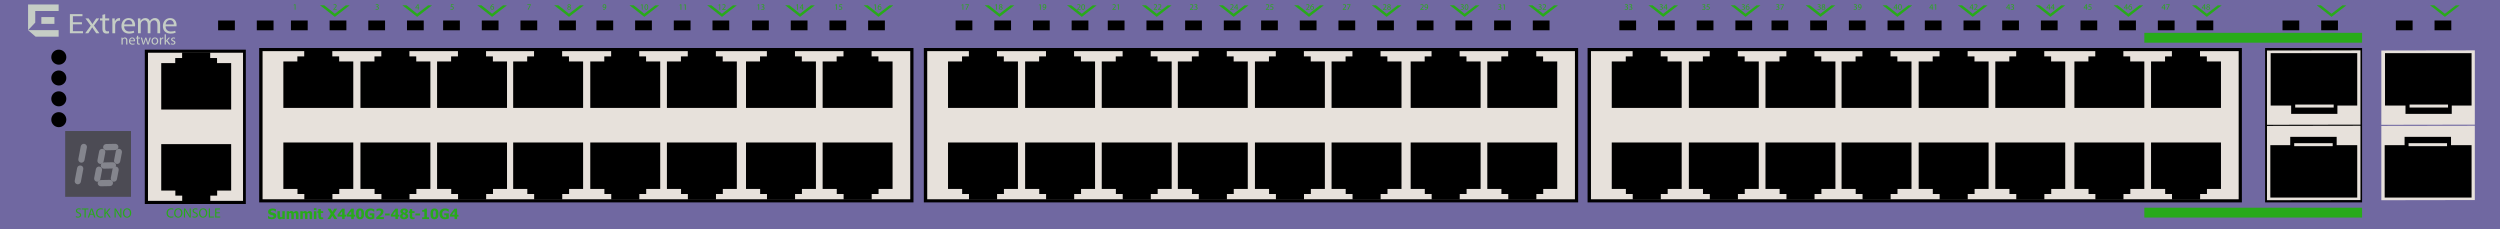 <?xml version="1.0" encoding="utf-8"?>
<!-- Copyright 2022 Virtual Console LLC. All rights reserved. Julia. Generator: Adobe Illustrator 23.1.0, SVG Export Plug-In . SVG Version: 6.00 Build 0)  -->
<svg version="1.1" id="Extreme_X440G2-48t-10G4_Switches" xmlns="http://www.w3.org/2000/svg" xmlns:xlink="http://www.w3.org/1999/xlink"
	 x="0px" y="0px" viewBox="0 0 600 55" style="enable-background:new 0 0 600 55;" xml:space="preserve">
<style type="text/css">
	.st0{fill:#7068A1;}
	.st1{fill:#E7E1DB;}
	.st2{fill:#4C4B54;}
	.st3{fill:#84858D;}
	.st4{fill:#C5CDC5;}
	.st5{fill:#28AA1A;}
</style>
<g>
	<rect x="0.001" class="st0" width="600" height="55"/>
</g>
<g>
	<g>
		<rect x="35.045" y="12.288" class="st1" width="23.659" height="36.113"/>
		<path d="M34.752,11.913H58.999v37.053H34.752V11.913z M58.325,12.663H35.515v35.553
			h22.81V12.663z"/>
	</g>
	<polygon points="52.089,15.144 52.089,13.928 50.445,13.928 50.445,12.571 43.704,12.571 
		43.704,13.928 42.057,13.928 42.057,15.144 38.696,15.144 38.696,26.289 
		55.478,26.289 55.478,15.144 	"/>
	<polygon points="42.086,45.736 42.086,46.951 43.729,46.951 43.729,48.309 50.471,48.309 
		50.471,46.951 52.117,46.951 52.117,45.736 55.478,45.736 55.478,34.59 
		38.696,34.59 38.696,45.736 	"/>
</g>
<g>
	<rect x="15.642" y="31.444" class="st2" width="15.795" height="15.795"/>
	<g>
		<path class="st3" d="M19.541,39.044c-0.047,0-0.095-0.004-0.143-0.014
			c-0.407-0.078-0.673-0.471-0.595-0.878l0.577-3.026
			c0.078-0.407,0.468-0.674,0.878-0.595c0.407,0.078,0.673,0.471,0.595,0.878
			l-0.577,3.026C20.207,38.794,19.893,39.044,19.541,39.044z"/>
	</g>
	<g>
		<path class="st3" d="M18.674,44.235c-0.047,0-0.095-0.004-0.143-0.014
			c-0.407-0.078-0.673-0.471-0.595-0.878l0.577-3.026
			c0.078-0.407,0.468-0.674,0.878-0.595c0.407,0.078,0.673,0.471,0.595,0.878
			l-0.577,3.026C19.34,43.985,19.026,44.235,18.674,44.235z"/>
	</g>
	<g>
		<path class="st3" d="M28.116,39.348c-0.047,0-0.095-0.004-0.143-0.014
			c-0.407-0.078-0.673-0.471-0.595-0.878l0.41-2.134
			c0.078-0.407,0.468-0.674,0.878-0.595c0.407,0.078,0.673,0.471,0.595,0.878
			l-0.41,2.134C28.782,39.099,28.468,39.348,28.116,39.348z"/>
	</g>
	<g>
		<path class="st3" d="M27.331,43.61c-0.047,0-0.095-0.004-0.143-0.014
			c-0.407-0.078-0.673-0.471-0.595-0.878l0.41-2.134
			c0.078-0.407,0.468-0.674,0.878-0.595c0.407,0.078,0.673,0.471,0.595,0.878
			l-0.41,2.134C27.998,43.361,27.684,43.61,27.331,43.61z"/>
	</g>
	<g>
		<path class="st3" d="M24.126,39.348c-0.047,0-0.095-0.004-0.143-0.014
			c-0.407-0.078-0.673-0.471-0.595-0.878l0.41-2.134
			c0.078-0.407,0.468-0.674,0.878-0.595c0.407,0.078,0.673,0.471,0.595,0.878
			l-0.41,2.134C24.793,39.099,24.479,39.348,24.126,39.348z"/>
	</g>
	<g>
		<path class="st3" d="M24.761,35.471c-0.01-0.046-0.016-0.094-0.016-0.142
			c-0.009-0.414,0.32-0.757,0.734-0.765l2.172-0.046
			c0.414-0.009,0.757,0.316,0.765,0.734c0.009,0.414-0.32,0.757-0.734,0.765
			l-2.172,0.046C25.145,36.071,24.835,35.816,24.761,35.471z"/>
	</g>
	<g>
		<path class="st3" d="M24.192,39.89c-0.01-0.046-0.016-0.094-0.016-0.142
			c-0.009-0.414,0.32-0.757,0.734-0.765l2.172-0.046
			c0.414-0.009,0.757,0.316,0.765,0.734c0.009,0.414-0.32,0.757-0.734,0.765
			l-2.172,0.046C24.576,40.489,24.266,40.234,24.192,39.89z"/>
	</g>
	<g>
		<path class="st3" d="M23.466,44.118c-0.01-0.046-0.016-0.094-0.016-0.142
			c-0.009-0.414,0.32-0.757,0.734-0.765l2.172-0.046
			c0.414-0.009,0.757,0.316,0.765,0.734c0.009,0.414-0.32,0.757-0.734,0.765
			l-2.172,0.046C23.849,44.717,23.54,44.463,23.466,44.118z"/>
	</g>
	<g>
		<path class="st3" d="M23.342,43.61c-0.047,0-0.095-0.004-0.143-0.014
			c-0.407-0.078-0.673-0.471-0.595-0.878l0.41-2.134
			c0.078-0.407,0.468-0.674,0.878-0.595c0.407,0.078,0.673,0.471,0.595,0.878
			l-0.41,2.134C24.009,43.361,23.695,43.61,23.342,43.61z"/>
	</g>
</g>
<rect x="543.622" y="11.522" width="23.278" height="37.053"/>
<g>
	<polygon class="st4" points="14.077,8.808 8.552,8.808 6.736,7.239 14.077,7.239 	"/>
	<polygon class="st4" points="14.077,1.077 6.736,1.077 6.736,1.862 6.736,2.647 
		6.736,7.239 8.458,5.423 8.458,2.647 14.077,2.647 	"/>
	<rect x="9.923" y="4.1" class="st4" width="3.139" height="1.628"/>
	<path class="st4" d="M19.667,5.832h-2.171v1.656h2.42v0.497h-3.141V3.393h3.016v0.497
		h-2.296v1.451h2.171V5.832z"/>
	<path class="st4" d="M21.263,4.418l0.531,0.766c0.139,0.199,0.254,0.383,0.377,0.582
		h0.023c0.123-0.214,0.246-0.398,0.369-0.59l0.523-0.759h0.731l-1.27,1.724
		l1.308,1.843h-0.77l-0.546-0.803c-0.146-0.206-0.269-0.405-0.4-0.619h-0.015
		c-0.123,0.214-0.254,0.405-0.393,0.619l-0.539,0.803h-0.747l1.324-1.821
		l-1.262-1.747H21.263z"/>
	<path class="st4" d="M25.24,3.393v1.025h0.97V4.911h-0.97v1.923
		c0,0.442,0.131,0.693,0.508,0.693c0.177,0,0.308-0.022,0.392-0.044l0.031,0.486
		c-0.131,0.052-0.339,0.089-0.6,0.089c-0.315,0-0.569-0.096-0.731-0.273
		c-0.192-0.192-0.262-0.509-0.262-0.929V4.911h-0.577V4.418h0.577V3.562
		L25.24,3.393z"/>
	<path class="st4" d="M26.971,5.53c0-0.42-0.008-0.781-0.031-1.113h0.593l0.023,0.7
		h0.031c0.169-0.479,0.577-0.781,1.031-0.781c0.077,0,0.131,0.008,0.192,0.022
		v0.612c-0.069-0.015-0.139-0.022-0.231-0.022c-0.477,0-0.816,0.346-0.908,0.833
		c-0.015,0.088-0.031,0.192-0.031,0.302v1.902h-0.669V5.53z"/>
	<path class="st4" d="M29.788,6.319c0.015,0.877,0.6,1.238,1.278,1.238
		c0.485,0,0.777-0.081,1.031-0.184l0.115,0.464
		c-0.239,0.103-0.646,0.221-1.239,0.221c-1.147,0-1.832-0.722-1.832-1.798
		c0-1.076,0.662-1.924,1.747-1.924c1.216,0,1.539,1.025,1.539,1.681
		c0,0.133-0.015,0.236-0.023,0.302H29.788z M31.773,5.855
		c0.008-0.413-0.177-1.054-0.939-1.054c-0.685,0-0.985,0.604-1.039,1.054H31.773z"
		/>
	<path class="st4" d="M33.118,5.383c0-0.369-0.008-0.671-0.031-0.965h0.593l0.031,0.575
		h0.023c0.208-0.339,0.554-0.656,1.17-0.656c0.508,0,0.893,0.295,1.054,0.715
		h0.015c0.115-0.199,0.262-0.354,0.416-0.464
		c0.223-0.162,0.469-0.251,0.824-0.251c0.493,0,1.224,0.31,1.224,1.548v2.101
		h-0.662V5.965c0-0.685-0.262-1.098-0.808-1.098c-0.385,0-0.685,0.273-0.8,0.59
		c-0.031,0.089-0.054,0.206-0.054,0.324v2.204h-0.662V5.847
		c0-0.568-0.262-0.98-0.777-0.98c-0.423,0-0.731,0.324-0.839,0.649
		c-0.039,0.096-0.054,0.206-0.054,0.317v2.152h-0.662V5.383z"/>
	<path class="st4" d="M39.742,6.323c0.015,0.877,0.6,1.238,1.277,1.238
		c0.485,0,0.777-0.081,1.031-0.184l0.116,0.464
		c-0.239,0.103-0.646,0.221-1.239,0.221c-1.147,0-1.832-0.722-1.832-1.798
		c0-1.076,0.662-1.924,1.747-1.924c1.216,0,1.539,1.025,1.539,1.681
		c0,0.133-0.015,0.236-0.023,0.302H39.742z M41.728,5.858
		c0.008-0.413-0.177-1.054-0.939-1.054c-0.685,0-0.985,0.604-1.039,1.054H41.728z"
		/>
</g>
<g>
	<polygon class="st1" points="544.075,12.122 566.515,12.084 566.515,29.915 544.075,29.953 	"/>
	<polygon points="565.735,12.756 544.96,12.756 544.96,25.332 549.876,25.332 
		549.876,27.328 560.977,27.328 560.977,25.332 565.735,25.332 	"/>
	<rect x="550.85" y="25.093" class="st1" width="9.233" height="0.717"/>
	<polygon class="st1" points="544.075,30.218 566.515,30.181 566.515,48.012 544.075,48.05 	"/>
	<polygon points="544.881,47.415 565.735,47.415 565.735,34.839 560.8,34.839 
		560.8,32.844 549.657,32.844 549.657,34.839 544.881,34.839 	"/>
	<rect x="550.612" y="34.362" class="st1" width="9.233" height="0.717"/>
</g>
<g>
	<polygon class="st1" points="571.518,12.122 593.958,12.084 593.958,29.915 571.518,29.953 	"/>
	<polygon points="593.178,12.756 572.403,12.756 572.403,25.332 577.32,25.332 
		577.32,27.328 588.421,27.328 588.421,25.332 593.178,25.332 	"/>
	<rect x="578.293" y="25.093" class="st1" width="9.233" height="0.717"/>
	<polygon class="st1" points="571.518,30.218 593.958,30.181 593.958,48.012 571.518,48.05 	"/>
	<polygon points="572.324,47.415 593.178,47.415 593.178,34.839 588.243,34.839 
		588.243,32.844 577.1,32.844 577.1,34.839 572.324,34.839 	"/>
	<rect x="578.055" y="34.362" class="st1" width="9.233" height="0.717"/>
</g>
<g>
	<path class="st4" d="M29.154,9.473c0-0.172-0.003-0.314-0.013-0.451h0.268l0.017,0.275
		h0.007c0.083-0.159,0.276-0.314,0.551-0.314c0.231,0,0.589,0.138,0.589,0.71
		v0.995h-0.303V9.727c0-0.269-0.099-0.492-0.385-0.492
		c-0.201,0-0.356,0.141-0.407,0.31c-0.014,0.038-0.021,0.089-0.021,0.141v1.002
		h-0.303V9.473z"/>
	<path class="st4" d="M31.239,9.91c0.007,0.41,0.268,0.579,0.572,0.579
		c0.217,0,0.348-0.038,0.461-0.086l0.051,0.217
		c-0.107,0.048-0.289,0.103-0.554,0.103c-0.513,0-0.819-0.338-0.819-0.84
		c0-0.503,0.296-0.899,0.781-0.899c0.544,0,0.689,0.479,0.689,0.785
		c0,0.062-0.008,0.11-0.011,0.141H31.239z M32.127,9.693
		c0.004-0.193-0.079-0.492-0.42-0.492c-0.306,0-0.441,0.283-0.465,0.492H32.127z"/>
	<path class="st4" d="M33.164,8.543V9.022h0.434v0.231h-0.434v0.898
		c0,0.207,0.059,0.324,0.227,0.324c0.08,0,0.138-0.01,0.176-0.021l0.014,0.227
		c-0.059,0.025-0.152,0.041-0.268,0.041c-0.142,0-0.255-0.045-0.327-0.127
		c-0.086-0.09-0.117-0.238-0.117-0.434V9.252h-0.258V9.022h0.258V8.622
		L33.164,8.543z"/>
	<path class="st4" d="M34.092,9.022l0.22,0.847c0.048,0.185,0.093,0.358,0.123,0.53h0.011
		c0.038-0.169,0.093-0.348,0.148-0.527L34.867,9.022h0.255l0.257,0.833
		c0.062,0.2,0.11,0.375,0.148,0.544h0.01
		c0.028-0.169,0.073-0.345,0.128-0.54l0.238-0.837h0.3l-0.538,1.666h-0.275
		l-0.255-0.795c-0.058-0.186-0.107-0.351-0.147-0.548h-0.008
		c-0.041,0.2-0.093,0.372-0.152,0.551l-0.268,0.792h-0.275L33.782,9.022H34.092z"/>
	<path class="st4" d="M37.985,9.841c0,0.616-0.428,0.885-0.83,0.885
		c-0.45,0-0.798-0.331-0.798-0.857c0-0.558,0.365-0.885,0.826-0.885
		C37.661,8.984,37.985,9.332,37.985,9.841z M36.663,9.858
		c0,0.365,0.209,0.64,0.506,0.64c0.289,0,0.506-0.272,0.506-0.647
		c0-0.283-0.142-0.64-0.5-0.64S36.663,9.542,36.663,9.858z"/>
	<path class="st4" d="M38.371,9.542c0-0.196-0.003-0.365-0.013-0.52h0.265l0.01,0.327
		h0.014c0.075-0.224,0.259-0.365,0.461-0.365c0.034,0,0.059,0.004,0.086,0.01
		v0.286c-0.032-0.007-0.062-0.01-0.104-0.01c-0.214,0-0.364,0.162-0.406,0.389
		c-0.008,0.041-0.014,0.089-0.014,0.141v0.888h-0.3V9.542z"/>
	<path class="st4" d="M39.813,9.786h0.007c0.041-0.058,0.1-0.131,0.148-0.189
		L40.457,9.022h0.365l-0.644,0.685l0.733,0.981h-0.369L39.968,9.889l-0.155,0.172
		v0.627H39.513V8.243h0.3V9.786z"/>
	<path class="st4" d="M41.091,10.378c0.089,0.058,0.248,0.121,0.399,0.121
		c0.22,0,0.323-0.11,0.323-0.248c0-0.145-0.086-0.224-0.31-0.307
		c-0.299-0.106-0.441-0.272-0.441-0.471c0-0.269,0.217-0.489,0.575-0.489
		c0.169,0,0.317,0.049,0.41,0.104l-0.075,0.22
		c-0.065-0.041-0.187-0.097-0.341-0.097c-0.179,0-0.279,0.103-0.279,0.227
		c0,0.137,0.1,0.2,0.317,0.282c0.289,0.11,0.437,0.255,0.437,0.503
		c0,0.292-0.228,0.499-0.624,0.499c-0.182,0-0.351-0.045-0.468-0.113
		L41.091,10.378z"/>
</g>
<g>
	<path class="st5" d="M18.237,51.867c0.126,0.077,0.311,0.143,0.505,0.143
		c0.288,0,0.456-0.152,0.456-0.372c0-0.204-0.117-0.32-0.411-0.434
		c-0.355-0.126-0.576-0.311-0.576-0.618c0-0.34,0.281-0.592,0.705-0.592
		c0.223,0,0.385,0.052,0.482,0.106l-0.078,0.229
		c-0.071-0.038-0.216-0.104-0.414-0.104c-0.297,0-0.411,0.179-0.411,0.327
		c0,0.204,0.133,0.304,0.434,0.421c0.369,0.142,0.556,0.32,0.556,0.641
		c0,0.336-0.249,0.627-0.763,0.627c-0.21,0-0.44-0.062-0.557-0.139
		L18.237,51.867z"/>
	<path class="st5" d="M20.287,50.269h-0.663v-0.24h1.614v0.24h-0.666v1.94h-0.285
		V50.269z"/>
	<path class="st5" d="M21.594,51.524l-0.227,0.686h-0.291l0.741-2.181h0.339l0.744,2.181
		h-0.301L22.367,51.524H21.594z M22.308,51.304l-0.214-0.628
		c-0.048-0.143-0.081-0.271-0.113-0.398h-0.007
		c-0.032,0.13-0.068,0.263-0.11,0.396l-0.213,0.631H22.308z"/>
	<path class="st5" d="M24.699,52.138c-0.104,0.052-0.311,0.104-0.576,0.104
		c-0.615,0-1.077-0.388-1.077-1.103c0-0.683,0.462-1.146,1.139-1.146
		c0.271,0,0.443,0.059,0.518,0.097l-0.068,0.229
		c-0.106-0.051-0.259-0.09-0.44-0.09c-0.511,0-0.851,0.326-0.851,0.899
		c0,0.533,0.307,0.876,0.838,0.876c0.171,0,0.346-0.035,0.459-0.09L24.699,52.138
		z"/>
	<path class="st5" d="M25.055,50.029h0.281v1.052h0.01
		c0.058-0.084,0.116-0.162,0.171-0.233l0.667-0.818h0.349l-0.789,0.926
		l0.851,1.255h-0.333l-0.718-1.07l-0.207,0.239v0.831h-0.281V50.029z"/>
	<path class="st5" d="M27.497,52.21v-2.181h0.308l0.699,1.104
		c0.162,0.256,0.288,0.485,0.391,0.708l0.007-0.003
		c-0.026-0.291-0.032-0.557-0.032-0.896v-0.912h0.265v2.181h-0.285l-0.692-1.106
		c-0.152-0.242-0.298-0.491-0.408-0.728l-0.01,0.003
		c0.016,0.275,0.023,0.537,0.023,0.899v0.932H27.497z"/>
	<path class="st5" d="M31.492,51.097c0,0.75-0.456,1.147-1.012,1.147
		c-0.576,0-0.98-0.446-0.98-1.105c0-0.692,0.43-1.146,1.012-1.146
		C31.107,49.994,31.492,50.45,31.492,51.097z M29.801,51.132
		c0,0.466,0.252,0.883,0.695,0.883c0.446,0,0.699-0.41,0.699-0.905
		c0-0.434-0.227-0.887-0.695-0.887C30.034,50.223,29.801,50.654,29.801,51.132z"/>
</g>
<g>
	<path class="st5" d="M41.628,52.138c-0.104,0.052-0.311,0.104-0.576,0.104
		c-0.615,0-1.078-0.388-1.078-1.103c0-0.683,0.463-1.146,1.139-1.146
		c0.272,0,0.443,0.059,0.518,0.097l-0.068,0.229
		c-0.106-0.051-0.259-0.09-0.44-0.09c-0.511,0-0.851,0.326-0.851,0.899
		c0,0.533,0.307,0.876,0.838,0.876c0.171,0,0.346-0.035,0.459-0.09L41.628,52.138
		z"/>
	<path class="st5" d="M43.778,51.097c0,0.75-0.456,1.147-1.012,1.147
		c-0.576,0-0.98-0.446-0.98-1.105c0-0.692,0.43-1.146,1.012-1.146
		C43.393,49.994,43.778,50.45,43.778,51.097z M42.087,51.132
		c0,0.466,0.252,0.883,0.695,0.883c0.446,0,0.699-0.41,0.699-0.905
		c0-0.434-0.227-0.887-0.695-0.887C42.32,50.223,42.087,50.654,42.087,51.132z"/>
	<path class="st5" d="M44.147,52.21v-2.181h0.308l0.699,1.104
		c0.162,0.256,0.288,0.485,0.391,0.708l0.007-0.003
		c-0.026-0.291-0.032-0.557-0.032-0.896v-0.912h0.265v2.181h-0.285l-0.692-1.106
		c-0.152-0.242-0.298-0.491-0.408-0.728l-0.01,0.003
		c0.016,0.275,0.023,0.537,0.023,0.899v0.932H44.147z"/>
	<path class="st5" d="M46.241,51.867c0.126,0.077,0.311,0.143,0.504,0.143
		c0.288,0,0.457-0.152,0.457-0.372c0-0.204-0.117-0.32-0.411-0.434
		c-0.356-0.126-0.576-0.311-0.576-0.618c0-0.34,0.281-0.592,0.705-0.592
		c0.223,0,0.385,0.052,0.482,0.106l-0.078,0.229
		c-0.071-0.038-0.217-0.104-0.414-0.104c-0.297,0-0.411,0.179-0.411,0.327
		c0,0.204,0.133,0.304,0.434,0.421c0.369,0.142,0.556,0.32,0.556,0.641
		c0,0.336-0.249,0.627-0.763,0.627c-0.21,0-0.44-0.062-0.557-0.139
		L46.241,51.867z"/>
	<path class="st5" d="M49.74,51.097c0,0.75-0.456,1.147-1.012,1.147
		c-0.576,0-0.98-0.446-0.98-1.105c0-0.692,0.43-1.146,1.012-1.146
		C49.355,49.994,49.74,50.45,49.74,51.097z M48.049,51.132
		c0,0.466,0.252,0.883,0.695,0.883c0.446,0,0.699-0.41,0.699-0.905
		c0-0.434-0.227-0.887-0.695-0.887C48.282,50.223,48.049,50.654,48.049,51.132z"/>
	<path class="st5" d="M50.109,50.029h0.281v1.944h0.932v0.236h-1.213V50.029z"/>
	<path class="st5" d="M52.767,51.187h-0.848v0.786h0.944v0.236h-1.226v-2.181h1.177v0.236
		h-0.896v0.689h0.848V51.187z"/>
</g>
<circle cx="14.113" cy="13.718" r="1.805"/>
<circle cx="14.113" cy="18.718" r="1.805"/>
<circle cx="14.113" cy="23.718" r="1.805"/>
<circle cx="14.113" cy="28.718" r="1.805"/>
<g>
	<g>
		<rect x="62.628" y="11.897" class="st1" width="155.965" height="36.113"/>
		<path d="M62.203,11.522h157.034V48.574H62.203V11.522z M218.466,12.272H63.015V47.824
			h155.451V12.272z"/>
	</g>
	<polygon points="81.398,14.752 81.398,13.537 79.755,13.537 79.755,12.179 73.013,12.179 
		73.013,13.537 71.367,13.537 71.367,14.752 68.005,14.752 68.005,25.898 
		84.787,25.898 84.787,14.752 	"/>
	<polygon points="71.395,45.344 71.395,46.56 73.038,46.56 73.038,47.917 79.78,47.917 
		79.78,46.56 81.426,46.56 81.426,45.344 84.787,45.344 84.787,34.199 
		68.005,34.199 68.005,45.344 	"/>
	<polygon points="99.902,14.752 99.902,13.537 98.259,13.537 98.259,12.179 91.517,12.179 
		91.517,13.537 89.871,13.537 89.871,14.752 86.509,14.752 86.509,25.898 
		103.292,25.898 103.292,14.752 	"/>
	<polygon points="89.899,45.344 89.899,46.56 91.542,46.56 91.542,47.917 98.284,47.917 
		98.284,46.56 99.93,46.56 99.93,45.344 103.292,45.344 103.292,34.199 
		86.509,34.199 86.509,45.344 	"/>
	<polygon points="118.293,14.752 118.293,13.537 116.65,13.537 116.65,12.179 
		109.909,12.179 109.909,13.537 108.262,13.537 108.262,14.752 104.901,14.752 
		104.901,25.898 121.683,25.898 121.683,14.752 	"/>
	<polygon points="108.291,45.344 108.291,46.56 109.934,46.56 109.934,47.917 
		116.675,47.917 116.675,46.56 118.322,46.56 118.322,45.344 121.683,45.344 
		121.683,34.199 104.901,34.199 104.901,45.344 	"/>
	<polygon points="136.555,14.752 136.555,13.537 134.911,13.537 134.911,12.179 
		128.17,12.179 128.17,13.537 126.524,13.537 126.524,14.752 123.162,14.752 
		123.162,25.898 139.944,25.898 139.944,14.752 	"/>
	<polygon points="126.552,45.344 126.552,46.56 128.195,46.56 128.195,47.917 
		134.937,47.917 134.937,46.56 136.583,46.56 136.583,45.344 139.944,45.344 
		139.944,34.199 123.162,34.199 123.162,45.344 	"/>
	<polygon points="155.059,14.752 155.059,13.537 153.416,13.537 153.416,12.179 
		146.674,12.179 146.674,13.537 145.028,13.537 145.028,14.752 141.666,14.752 
		141.666,25.898 158.449,25.898 158.449,14.752 	"/>
	<polygon points="145.056,45.344 145.056,46.56 146.699,46.56 146.699,47.917 
		153.441,47.917 153.441,46.56 155.087,46.56 155.087,45.344 158.449,45.344 
		158.449,34.199 141.666,34.199 141.666,45.344 	"/>
	<polygon points="173.45,14.752 173.45,13.537 171.807,13.537 171.807,12.179 
		165.066,12.179 165.066,13.537 163.419,13.537 163.419,14.752 160.058,14.752 
		160.058,25.898 176.84,25.898 176.84,14.752 	"/>
	<polygon points="163.448,45.344 163.448,46.56 165.091,46.56 165.091,47.917 
		171.832,47.917 171.832,46.56 173.479,46.56 173.479,45.344 176.84,45.344 
		176.84,34.199 160.058,34.199 160.058,45.344 	"/>
	<polygon points="192.435,14.752 192.435,13.537 190.791,13.537 190.791,12.179 
		184.05,12.179 184.05,13.537 182.403,13.537 182.403,14.752 179.042,14.752 
		179.042,25.898 195.824,25.898 195.824,14.752 	"/>
	<polygon points="182.432,45.344 182.432,46.56 184.075,46.56 184.075,47.917 
		190.816,47.917 190.816,46.56 192.463,46.56 192.463,45.344 195.824,45.344 
		195.824,34.199 179.042,34.199 179.042,45.344 	"/>
	<polygon points="210.826,14.752 210.826,13.537 209.183,13.537 209.183,12.179 
		202.441,12.179 202.441,13.537 200.795,13.537 200.795,14.752 197.433,14.752 
		197.433,25.898 214.216,25.898 214.216,14.752 	"/>
	<polygon points="200.823,45.344 200.823,46.56 202.466,46.56 202.466,47.917 
		209.208,47.917 209.208,46.56 210.854,46.56 210.854,45.344 214.216,45.344 
		214.216,34.199 197.433,34.199 197.433,45.344 	"/>
</g>
<rect x="69.826" y="4.92" width="4.021" height="2.345"/>
<rect x="79.11" y="4.92" width="4.021" height="2.345"/>
<rect x="52.347" y="4.92" width="4.021" height="2.345"/>
<rect x="61.63" y="4.92" width="4.021" height="2.345"/>
<rect x="88.393" y="4.92" width="4.021" height="2.345"/>
<rect x="97.676" y="4.92" width="4.021" height="2.345"/>
<rect x="106.346" y="4.92" width="4.021" height="2.345"/>
<rect x="115.629" y="4.92" width="4.021" height="2.345"/>
<rect x="124.913" y="4.92" width="4.021" height="2.345"/>
<rect x="134.196" y="4.92" width="4.021" height="2.345"/>
<rect x="143.145" y="4.92" width="4.021" height="2.345"/>
<rect x="152.428" y="4.92" width="4.021" height="2.345"/>
<rect x="161.711" y="4.92" width="4.021" height="2.345"/>
<rect x="170.995" y="4.92" width="4.021" height="2.345"/>
<rect x="180.501" y="4.92" width="4.021" height="2.345"/>
<rect x="189.784" y="4.92" width="4.021" height="2.345"/>
<rect x="199.068" y="4.92" width="4.021" height="2.345"/>
<rect x="208.351" y="4.92" width="4.021" height="2.345"/>
<g>
	<polygon class="st5" points="77.798,1.257 80.352,3.294 82.983,1.277 83.927,1.282 
		80.365,4.057 76.79,1.257 	"/>
</g>
<g>
	<path class="st5" d="M70.735,1.19h-0.004l-0.226,0.122l-0.034-0.134l0.284-0.152h0.15
		v1.299h-0.17V1.19z"/>
</g>
<g>
	<path class="st5" d="M79.979,2.326V2.218l0.138-0.134
		c0.332-0.316,0.481-0.484,0.483-0.68c0-0.132-0.064-0.254-0.258-0.254
		c-0.118,0-0.216,0.06-0.276,0.11L80.011,1.136
		c0.09-0.076,0.218-0.132,0.368-0.132c0.28,0,0.398,0.192,0.398,0.378
		c0,0.24-0.174,0.434-0.448,0.697l-0.104,0.096v0.004h0.583v0.146H79.979z"/>
</g>
<g>
	<polygon class="st5" points="97.557,1.257 100.111,3.294 102.741,1.277 103.685,1.282 
		100.123,4.057 96.548,1.257 	"/>
</g>
<g>
	<path class="st5" d="M90.154,2.124c0.05,0.032,0.166,0.082,0.288,0.082
		c0.226,0,0.296-0.144,0.293-0.251c-0.002-0.182-0.166-0.26-0.335-0.26h-0.098
		V1.562h0.098c0.128,0,0.29-0.066,0.29-0.22c0-0.104-0.066-0.196-0.228-0.196
		c-0.104,0-0.204,0.046-0.26,0.086l-0.046-0.128
		c0.068-0.05,0.2-0.1,0.34-0.1c0.256,0,0.372,0.152,0.372,0.31
		c0,0.134-0.08,0.248-0.24,0.306v0.004c0.16,0.032,0.29,0.152,0.29,0.334
		c0,0.208-0.162,0.39-0.474,0.39c-0.146,0-0.274-0.046-0.338-0.088L90.154,2.124
		z"/>
</g>
<g>
	<path class="st5" d="M100.281,2.326V1.972h-0.604V1.856l0.58-0.83h0.19v0.808h0.182
		v0.138h-0.182v0.354H100.281z M100.281,1.834V1.4
		c0-0.068,0.002-0.136,0.006-0.204h-0.006c-0.04,0.076-0.072,0.132-0.108,0.192
		l-0.318,0.442v0.004H100.281z"/>
</g>
<g>
	<polygon class="st5" points="115.537,1.257 118.091,3.294 120.721,1.277 121.665,1.282 
		118.103,4.057 114.528,1.257 	"/>
</g>
<g>
	<path class="st5" d="M108.868,1.174h-0.496l-0.05,0.334
		c0.03-0.004,0.058-0.008,0.106-0.008c0.1,0,0.2,0.022,0.28,0.07
		c0.102,0.058,0.186,0.17,0.186,0.333c0,0.254-0.202,0.444-0.484,0.444
		c-0.142,0-0.262-0.04-0.324-0.08l0.044-0.134
		c0.054,0.032,0.16,0.072,0.278,0.072c0.166,0,0.308-0.108,0.308-0.282
		c-0.002-0.168-0.114-0.288-0.374-0.288c-0.074,0-0.132,0.008-0.18,0.014
		l0.083-0.624h0.622V1.174z"/>
</g>
<g>
	<path class="st5" d="M118.459,1.15c-0.036-0.002-0.082,0-0.132,0.008
		c-0.276,0.046-0.422,0.248-0.452,0.462h0.006
		c0.062-0.082,0.17-0.15,0.314-0.15c0.229,0,0.392,0.166,0.392,0.42
		c0,0.238-0.162,0.458-0.432,0.458c-0.278,0-0.46-0.216-0.46-0.554
		c0-0.256,0.092-0.458,0.22-0.585c0.108-0.106,0.251-0.172,0.416-0.192
		c0.052-0.008,0.096-0.01,0.128-0.01V1.15z M118.409,1.9
		c0-0.186-0.106-0.298-0.268-0.298c-0.106,0-0.204,0.066-0.252,0.16
		c-0.012,0.02-0.02,0.046-0.02,0.078c0.004,0.214,0.102,0.372,0.286,0.372
		C118.307,2.212,118.409,2.086,118.409,1.9z"/>
</g>
<g>
	<polygon class="st5" points="133.993,1.257 136.547,3.294 139.178,1.277 140.122,1.282 
		136.56,4.057 132.985,1.257 	"/>
</g>
<g>
	<polygon class="st5" points="152.073,1.257 154.627,3.294 157.257,1.277 158.202,1.282 
		154.64,4.057 151.065,1.257 	"/>
</g>
<g>
	<polygon class="st5" points="170.711,1.257 173.265,3.294 175.896,1.277 176.84,1.282 
		173.278,4.057 169.703,1.257 	"/>
</g>
<g>
	<polygon class="st5" points="189.439,1.257 191.993,3.294 194.623,1.277 195.568,1.282 
		192.006,4.057 188.431,1.257 	"/>
</g>
<g>
	<polygon class="st5" points="208.268,1.257 210.822,3.294 213.452,1.277 214.396,1.282 
		210.834,4.057 207.259,1.257 	"/>
</g>
<g>
	<path class="st5" d="M127.392,1.026V1.142l-0.566,1.184h-0.182l0.563-1.149V1.172h-0.636
		V1.026H127.392z"/>
</g>
<g>
	<path class="st5" d="M136.157,1.996c0-0.164,0.098-0.28,0.258-0.348l-0.002-0.006
		c-0.144-0.068-0.206-0.18-0.206-0.292c0-0.206,0.174-0.346,0.402-0.346
		c0.251,0,0.377,0.158,0.377,0.32c0,0.11-0.054,0.228-0.214,0.304v0.006
		c0.162,0.064,0.262,0.178,0.262,0.335c0,0.226-0.194,0.378-0.442,0.378
		C136.321,2.348,136.157,2.186,136.157,1.996z M136.857,1.988
		c0-0.158-0.11-0.234-0.286-0.284c-0.152,0.044-0.234,0.144-0.234,0.268
		c-0.006,0.132,0.094,0.248,0.26,0.248C136.755,2.22,136.857,2.122,136.857,1.988z
		 M136.374,1.338c0,0.13,0.098,0.2,0.248,0.24
		c0.112-0.038,0.198-0.118,0.198-0.236c0-0.104-0.062-0.212-0.22-0.212
		C136.453,1.13,136.374,1.226,136.374,1.338z"/>
</g>
<g>
	<path class="st5" d="M144.738,2.223c0.038,0.004,0.083,0,0.143-0.006
		c0.103-0.014,0.199-0.057,0.274-0.127c0.086-0.079,0.149-0.193,0.173-0.349
		h-0.006c-0.072,0.089-0.177,0.141-0.308,0.141c-0.235,0-0.387-0.177-0.387-0.401
		c0-0.248,0.179-0.465,0.447-0.465c0.268,0,0.433,0.218,0.433,0.552
		c0,0.288-0.097,0.489-0.226,0.614c-0.101,0.099-0.24,0.159-0.381,0.175
		c-0.064,0.01-0.121,0.012-0.163,0.01V2.223z M144.802,1.47
		c0,0.163,0.099,0.278,0.252,0.278c0.119,0,0.211-0.059,0.258-0.137
		c0.01-0.016,0.016-0.036,0.016-0.064c0-0.224-0.083-0.395-0.268-0.395
		C144.909,1.151,144.802,1.284,144.802,1.47z"/>
</g>
<g>
	<path class="st5" d="M154.044,1.203h-0.004l-0.228,0.123l-0.034-0.135l0.286-0.153h0.151
		v1.309h-0.171V1.203z"/>
	<path class="st5" d="M155.565,1.679c0,0.445-0.166,0.691-0.456,0.691
		c-0.255,0-0.429-0.24-0.433-0.672c0-0.439,0.189-0.681,0.456-0.681
		C155.407,1.016,155.565,1.262,155.565,1.679z M154.854,1.699
		c0,0.34,0.104,0.534,0.266,0.534c0.181,0,0.268-0.211,0.268-0.546
		c0-0.322-0.083-0.534-0.266-0.534C154.966,1.153,154.854,1.343,154.854,1.699z"/>
</g>
<g>
	<path class="st5" d="M163.344,1.203h-0.004l-0.228,0.123l-0.034-0.135l0.286-0.153h0.151
		v1.309h-0.171V1.203z"/>
	<path class="st5" d="M164.38,1.203h-0.004l-0.228,0.123l-0.034-0.135l0.286-0.153h0.151
		v1.309h-0.171V1.203z"/>
</g>
<g>
	<path class="st5" d="M172.67,1.203h-0.004l-0.228,0.123l-0.034-0.135l0.286-0.153h0.151
		v1.309h-0.171V1.203z"/>
	<path class="st5" d="M173.32,2.348V2.239l0.139-0.135
		c0.334-0.318,0.485-0.487,0.487-0.685c0-0.133-0.064-0.256-0.26-0.256
		c-0.119,0-0.217,0.061-0.278,0.111l-0.056-0.125
		c0.09-0.077,0.219-0.133,0.371-0.133c0.282,0,0.401,0.193,0.401,0.381
		c0,0.242-0.175,0.437-0.451,0.703l-0.105,0.097v0.004h0.588v0.147H173.32z"/>
</g>
<g>
	<path class="st5" d="M182.02,1.203h-0.004l-0.228,0.123l-0.034-0.135l0.286-0.153h0.151
		v1.309h-0.171V1.203z"/>
	<path class="st5" d="M182.713,2.144c0.05,0.032,0.167,0.083,0.29,0.083
		c0.228,0,0.298-0.145,0.296-0.253c-0.002-0.184-0.167-0.262-0.338-0.262h-0.099
		V1.578h0.099c0.129,0,0.292-0.066,0.292-0.222c0-0.104-0.066-0.197-0.229-0.197
		c-0.105,0-0.206,0.046-0.262,0.087l-0.046-0.129
		c0.069-0.051,0.202-0.101,0.343-0.101c0.258,0,0.375,0.153,0.375,0.312
		c0,0.135-0.081,0.25-0.242,0.308V1.64c0.161,0.032,0.292,0.153,0.292,0.336
		c0,0.209-0.163,0.393-0.478,0.393c-0.147,0-0.276-0.046-0.34-0.088L182.713,2.144z
		"/>
</g>
<g>
	<path class="st5" d="M191.345,1.203h-0.004l-0.228,0.123l-0.034-0.135l0.286-0.153h0.151
		v1.309h-0.171V1.203z"/>
	<path class="st5" d="M192.544,2.348V1.991h-0.608V1.874l0.584-0.836h0.191v0.813h0.183
		v0.139h-0.183v0.356H192.544z M192.544,1.852V1.415
		c0-0.068,0.002-0.137,0.006-0.206h-0.006c-0.041,0.077-0.073,0.133-0.109,0.193
		l-0.32,0.445v0.004H192.544z"/>
</g>
<g>
	<path class="st5" d="M200.689,1.203h-0.004l-0.228,0.123l-0.034-0.135l0.286-0.153h0.151
		v1.309h-0.171V1.203z"/>
	<path class="st5" d="M202.121,1.187h-0.5l-0.05,0.336
		c0.03-0.004,0.059-0.008,0.107-0.008c0.101,0,0.201,0.022,0.282,0.071
		c0.103,0.058,0.188,0.171,0.188,0.336c0,0.256-0.204,0.447-0.487,0.447
		c-0.143,0-0.264-0.04-0.327-0.081l0.044-0.135
		c0.054,0.032,0.161,0.072,0.28,0.072c0.167,0,0.311-0.108,0.311-0.284
		c-0.002-0.169-0.115-0.29-0.377-0.29c-0.074,0-0.133,0.008-0.181,0.014
		l0.084-0.628h0.626V1.187z"/>
</g>
<g>
	<path class="st5" d="M210.014,1.203h-0.004l-0.228,0.123l-0.034-0.135l0.286-0.153h0.151
		v1.309h-0.171V1.203z"/>
	<path class="st5" d="M211.412,1.163c-0.036-0.002-0.083,0-0.133,0.008
		c-0.278,0.046-0.425,0.25-0.455,0.465h0.006c0.062-0.083,0.171-0.151,0.316-0.151
		c0.231,0,0.395,0.167,0.395,0.423c0,0.24-0.163,0.461-0.435,0.461
		c-0.28,0-0.463-0.217-0.463-0.558c0-0.258,0.093-0.461,0.222-0.59
		c0.109-0.106,0.254-0.173,0.419-0.193c0.052-0.008,0.097-0.01,0.129-0.01
		V1.163z M211.362,1.918c0-0.187-0.107-0.3-0.27-0.3
		c-0.106,0-0.206,0.066-0.254,0.161c-0.012,0.02-0.02,0.046-0.02,0.079
		c0.004,0.215,0.103,0.375,0.288,0.375C211.259,2.233,211.362,2.106,211.362,1.918z"
		/>
</g>
<g>
	<g>
		<rect x="222.148" y="11.897" class="st1" width="155.965" height="36.113"/>
		<path d="M221.722,11.522h157.034V48.574H221.722V11.522z M377.985,12.272H222.534V47.824
			h155.451V12.272z"/>
	</g>
	<polygon points="240.917,14.752 240.917,13.537 239.274,13.537 239.274,12.179 
		232.532,12.179 232.532,13.537 230.886,13.537 230.886,14.752 227.525,14.752 
		227.525,25.898 244.307,25.898 244.307,14.752 	"/>
	<polygon points="230.914,45.344 230.914,46.56 232.558,46.56 232.558,47.917 
		239.299,47.917 239.299,46.56 240.945,46.56 240.945,45.344 244.307,45.344 
		244.307,34.199 227.525,34.199 227.525,45.344 	"/>
	<polygon points="259.421,14.752 259.421,13.537 257.778,13.537 257.778,12.179 
		251.036,12.179 251.036,13.537 249.39,13.537 249.39,14.752 246.029,14.752 
		246.029,25.898 262.811,25.898 262.811,14.752 	"/>
	<polygon points="249.418,45.344 249.418,46.56 251.062,46.56 251.062,47.917 
		257.803,47.917 257.803,46.56 259.45,46.56 259.45,45.344 262.811,45.344 
		262.811,34.199 246.029,34.199 246.029,45.344 	"/>
	<polygon points="277.813,14.752 277.813,13.537 276.17,13.537 276.17,12.179 
		269.428,12.179 269.428,13.537 267.782,13.537 267.782,14.752 264.42,14.752 
		264.42,25.898 281.202,25.898 281.202,14.752 	"/>
	<polygon points="267.81,45.344 267.81,46.56 269.453,46.56 269.453,47.917 
		276.195,47.917 276.195,46.56 277.841,46.56 277.841,45.344 281.202,45.344 
		281.202,34.199 264.42,34.199 264.42,45.344 	"/>
	<polygon points="296.074,14.752 296.074,13.537 294.431,13.537 294.431,12.179 
		287.689,12.179 287.689,13.537 286.043,13.537 286.043,14.752 282.682,14.752 
		282.682,25.898 299.464,25.898 299.464,14.752 	"/>
	<polygon points="286.071,45.344 286.071,46.56 287.714,46.56 287.714,47.917 
		294.456,47.917 294.456,46.56 296.102,46.56 296.102,45.344 299.464,45.344 
		299.464,34.199 282.682,34.199 282.682,45.344 	"/>
	<polygon points="314.578,14.752 314.578,13.537 312.935,13.537 312.935,12.179 
		306.193,12.179 306.193,13.537 304.547,13.537 304.547,14.752 301.186,14.752 
		301.186,25.898 317.968,25.898 317.968,14.752 	"/>
	<polygon points="304.575,45.344 304.575,46.56 306.219,46.56 306.219,47.917 
		312.96,47.917 312.96,46.56 314.607,46.56 314.607,45.344 317.968,45.344 
		317.968,34.199 301.186,34.199 301.186,45.344 	"/>
	<polygon points="332.97,14.752 332.97,13.537 331.327,13.537 331.327,12.179 
		324.585,12.179 324.585,13.537 322.939,13.537 322.939,14.752 319.577,14.752 
		319.577,25.898 336.359,25.898 336.359,14.752 	"/>
	<polygon points="322.967,45.344 322.967,46.56 324.61,46.56 324.61,47.917 
		331.352,47.917 331.352,46.56 332.998,46.56 332.998,45.344 336.359,45.344 
		336.359,34.199 319.577,34.199 319.577,45.344 	"/>
	<polygon points="351.954,14.752 351.954,13.537 350.311,13.537 350.311,12.179 
		343.569,12.179 343.569,13.537 341.923,13.537 341.923,14.752 338.561,14.752 
		338.561,25.898 355.344,25.898 355.344,14.752 	"/>
	<polygon points="341.951,45.344 341.951,46.56 343.594,46.56 343.594,47.917 
		350.336,47.917 350.336,46.56 351.982,46.56 351.982,45.344 355.344,45.344 
		355.344,34.199 338.561,34.199 338.561,45.344 	"/>
	<polygon points="370.345,14.752 370.345,13.537 368.702,13.537 368.702,12.179 
		361.961,12.179 361.961,13.537 360.314,13.537 360.314,14.752 356.953,14.752 
		356.953,25.898 373.735,25.898 373.735,14.752 	"/>
	<polygon points="360.343,45.344 360.343,46.56 361.986,46.56 361.986,47.917 
		368.727,47.917 368.727,46.56 370.374,46.56 370.374,45.344 373.735,45.344 
		373.735,34.199 356.953,34.199 356.953,45.344 	"/>
</g>
<rect x="229.346" y="4.92" width="4.021" height="2.345"/>
<rect x="238.629" y="4.92" width="4.021" height="2.345"/>
<rect x="247.912" y="4.92" width="4.021" height="2.345"/>
<rect x="257.195" y="4.92" width="4.021" height="2.345"/>
<rect x="265.866" y="4.92" width="4.021" height="2.345"/>
<rect x="275.149" y="4.92" width="4.021" height="2.345"/>
<rect x="284.432" y="4.92" width="4.021" height="2.345"/>
<rect x="293.715" y="4.92" width="4.021" height="2.345"/>
<rect x="302.664" y="4.92" width="4.021" height="2.345"/>
<rect x="311.948" y="4.92" width="4.021" height="2.345"/>
<rect x="321.231" y="4.92" width="4.021" height="2.345"/>
<rect x="330.514" y="4.92" width="4.021" height="2.345"/>
<rect x="340.021" y="4.92" width="4.021" height="2.345"/>
<rect x="349.304" y="4.92" width="4.021" height="2.345"/>
<rect x="358.587" y="4.92" width="4.021" height="2.345"/>
<rect x="367.87" y="4.92" width="4.021" height="2.345"/>
<g>
	<polygon class="st5" points="237.318,1.257 239.872,3.294 242.502,1.277 243.447,1.282 
		239.884,4.057 236.31,1.257 	"/>
</g>
<g>
	<polygon class="st5" points="257.076,1.257 259.63,3.294 262.26,1.277 263.205,1.282 
		259.643,4.057 256.068,1.257 	"/>
</g>
<g>
	<polygon class="st5" points="275.056,1.257 277.61,3.294 280.24,1.277 281.185,1.282 
		277.623,4.057 274.048,1.257 	"/>
</g>
<g>
	<polygon class="st5" points="293.513,1.257 296.066,3.294 298.697,1.277 299.641,1.282 
		296.079,4.057 292.504,1.257 	"/>
</g>
<g>
	<polygon class="st5" points="311.592,1.257 314.146,3.294 316.777,1.277 317.721,1.282 
		314.159,4.057 310.584,1.257 	"/>
</g>
<g>
	<polygon class="st5" points="330.231,1.257 332.785,3.294 335.415,1.277 336.359,1.282 
		332.797,4.057 329.222,1.257 	"/>
</g>
<g>
	<polygon class="st5" points="348.958,1.257 351.512,3.294 354.143,1.277 355.087,1.282 
		351.525,4.057 347.95,1.257 	"/>
</g>
<g>
	<polygon class="st5" points="367.787,1.257 370.341,3.294 372.971,1.277 373.916,1.282 
		370.354,4.057 366.779,1.257 	"/>
</g>
<g>
	<path class="st5" d="M231.021,1.199h-0.004l-0.228,0.123l-0.034-0.135l0.286-0.153h0.151
		v1.309h-0.171V1.199z"/>
	<path class="st5" d="M232.518,1.034v0.117l-0.57,1.192h-0.183l0.568-1.158V1.181h-0.641
		V1.034H232.518z"/>
</g>
<g>
	<path class="st5" d="M239.104,1.199h-0.004l-0.228,0.123l-0.034-0.135l0.286-0.153h0.151
		v1.309h-0.171V1.199z"/>
	<path class="st5" d="M239.735,2.011c0-0.165,0.099-0.282,0.26-0.35l-0.002-0.006
		c-0.145-0.068-0.208-0.181-0.208-0.294c0-0.208,0.175-0.349,0.405-0.349
		c0.254,0,0.38,0.159,0.38,0.322c0,0.111-0.054,0.23-0.215,0.306v0.006
		c0.163,0.064,0.264,0.179,0.264,0.338c0,0.228-0.196,0.38-0.445,0.38
		C239.9,2.365,239.735,2.202,239.735,2.011z M240.439,2.003
		c0-0.159-0.11-0.236-0.288-0.286c-0.153,0.044-0.235,0.145-0.235,0.27
		c-0.006,0.133,0.095,0.25,0.262,0.25
		C240.337,2.236,240.439,2.138,240.439,2.003z M239.952,1.348
		c0,0.131,0.099,0.202,0.25,0.242c0.113-0.038,0.199-0.119,0.199-0.237
		c0-0.105-0.062-0.214-0.222-0.214C240.033,1.139,239.952,1.235,239.952,1.348z"/>
</g>
<g>
	<path class="st5" d="M249.588,1.199h-0.004l-0.228,0.123l-0.034-0.135l0.286-0.153h0.151
		v1.309h-0.171V1.199z"/>
	<path class="st5" d="M250.337,2.218c0.038,0.004,0.083,0,0.143-0.006
		c0.103-0.014,0.199-0.057,0.274-0.127c0.086-0.079,0.149-0.193,0.173-0.349
		h-0.006c-0.072,0.089-0.177,0.141-0.308,0.141c-0.236,0-0.387-0.177-0.387-0.401
		c0-0.248,0.179-0.465,0.447-0.465s0.433,0.218,0.433,0.552
		c0,0.288-0.097,0.489-0.226,0.614c-0.101,0.099-0.24,0.159-0.381,0.175
		c-0.064,0.01-0.121,0.012-0.163,0.01V2.218z M250.401,1.465
		c0,0.164,0.099,0.278,0.252,0.278c0.119,0,0.211-0.059,0.258-0.137
		c0.01-0.016,0.016-0.036,0.016-0.064c0-0.224-0.083-0.395-0.268-0.395
		C250.508,1.147,250.401,1.28,250.401,1.465z"/>
</g>
<g>
	<path class="st5" d="M258.491,2.343V2.234l0.139-0.135
		c0.334-0.318,0.485-0.487,0.487-0.685c0-0.133-0.064-0.255-0.26-0.255
		c-0.119,0-0.217,0.06-0.278,0.11l-0.056-0.125
		c0.09-0.077,0.219-0.133,0.371-0.133c0.282,0,0.401,0.193,0.401,0.381
		c0,0.242-0.175,0.437-0.451,0.703l-0.105,0.097v0.004h0.588v0.147H258.491z"/>
	<path class="st5" d="M260.392,1.675c0,0.445-0.166,0.69-0.456,0.69
		c-0.255,0-0.429-0.239-0.433-0.672c0-0.439,0.189-0.681,0.456-0.681
		C260.235,1.012,260.392,1.258,260.392,1.675z M259.681,1.695
		c0,0.34,0.104,0.534,0.266,0.534c0.181,0,0.268-0.211,0.268-0.546
		c0-0.322-0.083-0.534-0.266-0.534C259.793,1.149,259.681,1.338,259.681,1.695z"/>
</g>
<g>
	<path class="st5" d="M266.953,2.343V2.234l0.139-0.135
		c0.334-0.318,0.485-0.487,0.487-0.685c0-0.133-0.064-0.255-0.26-0.255
		c-0.119,0-0.217,0.06-0.278,0.11l-0.056-0.125
		c0.09-0.077,0.219-0.133,0.371-0.133c0.282,0,0.401,0.193,0.401,0.381
		c0,0.242-0.175,0.437-0.451,0.703l-0.105,0.097v0.004h0.588v0.147H266.953z"/>
	<path class="st5" d="M268.369,1.199h-0.004l-0.228,0.123l-0.034-0.135l0.286-0.153h0.151
		v1.309h-0.171V1.199z"/>
</g>
<g>
	<path class="st5" d="M276.874,2.343V2.234l0.139-0.135
		c0.334-0.318,0.485-0.487,0.487-0.685c0-0.133-0.064-0.255-0.26-0.255
		c-0.119,0-0.217,0.06-0.278,0.11l-0.056-0.125
		c0.09-0.077,0.219-0.133,0.371-0.133c0.282,0,0.401,0.193,0.401,0.381
		c0,0.242-0.175,0.437-0.451,0.703l-0.105,0.097v0.004h0.588v0.147H276.874z"/>
	<path class="st5" d="M277.905,2.343V2.234l0.139-0.135
		c0.334-0.318,0.485-0.487,0.487-0.685c0-0.133-0.064-0.255-0.26-0.255
		c-0.119,0-0.217,0.06-0.278,0.11l-0.056-0.125
		c0.09-0.077,0.219-0.133,0.371-0.133c0.282,0,0.401,0.193,0.401,0.381
		c0,0.242-0.175,0.437-0.451,0.703l-0.105,0.097v0.004h0.588v0.147H277.905z"/>
</g>
<g>
	<path class="st5" d="M285.573,2.343V2.234l0.139-0.135
		c0.334-0.318,0.485-0.487,0.487-0.685c0-0.133-0.064-0.255-0.26-0.255
		c-0.119,0-0.217,0.06-0.278,0.11l-0.056-0.125
		c0.09-0.077,0.219-0.133,0.371-0.133c0.282,0,0.401,0.193,0.401,0.381
		c0,0.242-0.175,0.437-0.451,0.703l-0.105,0.097v0.004h0.588v0.147H285.573z"/>
	<path class="st5" d="M286.646,2.14c0.05,0.032,0.167,0.083,0.29,0.083
		c0.228,0,0.298-0.146,0.296-0.254c-0.002-0.184-0.167-0.262-0.338-0.262h-0.099
		V1.574h0.099c0.129,0,0.292-0.066,0.292-0.221c0-0.105-0.066-0.198-0.229-0.198
		c-0.105,0-0.206,0.046-0.262,0.087l-0.046-0.129
		c0.069-0.05,0.202-0.101,0.343-0.101c0.258,0,0.375,0.153,0.375,0.312
		c0,0.135-0.081,0.25-0.242,0.308v0.004c0.161,0.032,0.292,0.153,0.292,0.336
		c0,0.209-0.163,0.393-0.478,0.393c-0.147,0-0.276-0.046-0.34-0.088L286.646,2.14
		z"/>
</g>
<g>
	<path class="st5" d="M295.231,2.343V2.234l0.139-0.135
		c0.334-0.318,0.485-0.487,0.487-0.685c0-0.133-0.064-0.255-0.26-0.255
		c-0.119,0-0.217,0.06-0.278,0.11l-0.056-0.125
		c0.09-0.077,0.219-0.133,0.371-0.133c0.282,0,0.401,0.193,0.401,0.381
		c0,0.242-0.175,0.437-0.451,0.703l-0.105,0.097v0.004h0.588v0.147H295.231z"/>
	<path class="st5" d="M296.811,2.343V1.987h-0.608V1.87l0.584-0.836h0.191v0.813h0.183
		v0.139h-0.183v0.356H296.811z M296.811,1.848V1.411
		c0-0.068,0.002-0.137,0.006-0.206h-0.006c-0.041,0.077-0.073,0.133-0.109,0.193
		L296.381,1.844v0.004H296.811z"/>
</g>
<g>
	<path class="st5" d="M303.793,2.343V2.234l0.139-0.135
		c0.334-0.318,0.485-0.487,0.487-0.685c0-0.133-0.064-0.255-0.26-0.255
		c-0.119,0-0.218,0.06-0.278,0.11l-0.056-0.125
		c0.09-0.077,0.219-0.133,0.37-0.133c0.282,0,0.401,0.193,0.401,0.381
		c0,0.242-0.176,0.437-0.451,0.703l-0.105,0.097v0.004h0.589v0.147H303.793z"/>
	<path class="st5" d="M305.605,1.183h-0.5l-0.05,0.336
		c0.03-0.004,0.059-0.008,0.106-0.008c0.101,0,0.201,0.022,0.282,0.071
		c0.103,0.058,0.188,0.171,0.188,0.336c0,0.255-0.204,0.447-0.487,0.447
		c-0.144,0-0.265-0.04-0.327-0.081l0.045-0.135
		c0.054,0.032,0.161,0.073,0.279,0.073c0.168,0,0.311-0.109,0.311-0.284
		c-0.002-0.169-0.114-0.29-0.377-0.29c-0.074,0-0.133,0.008-0.181,0.014
		l0.084-0.628h0.627V1.183z"/>
</g>
<g>
	<path class="st5" d="M313.451,2.343V2.234l0.139-0.135
		c0.335-0.318,0.485-0.487,0.487-0.685c0-0.133-0.064-0.255-0.26-0.255
		c-0.118,0-0.217,0.06-0.277,0.11l-0.057-0.125
		c0.091-0.077,0.22-0.133,0.371-0.133c0.281,0,0.4,0.193,0.4,0.381
		c0,0.242-0.175,0.437-0.451,0.703l-0.104,0.097v0.004h0.588v0.147H313.451z"/>
	<path class="st5" d="M315.229,1.159c-0.036-0.002-0.082,0-0.133,0.008
		c-0.278,0.046-0.425,0.25-0.455,0.465h0.006c0.062-0.083,0.171-0.151,0.316-0.151
		c0.231,0,0.395,0.167,0.395,0.423c0,0.24-0.163,0.461-0.435,0.461
		c-0.28,0-0.464-0.217-0.464-0.558c0-0.258,0.093-0.461,0.222-0.59
		c0.109-0.107,0.254-0.173,0.419-0.193c0.053-0.008,0.097-0.01,0.129-0.01
		V1.159z M315.18,1.914c0-0.187-0.107-0.3-0.271-0.3
		c-0.106,0-0.205,0.066-0.254,0.161c-0.012,0.02-0.02,0.046-0.02,0.079
		c0.004,0.215,0.103,0.375,0.288,0.375C315.076,2.229,315.18,2.102,315.18,1.914z
		"/>
</g>
<g>
	<path class="st5" d="M322.245,2.343V2.234l0.139-0.135
		c0.335-0.318,0.485-0.487,0.487-0.685c0-0.133-0.064-0.255-0.26-0.255
		c-0.118,0-0.217,0.06-0.277,0.11l-0.057-0.125
		c0.091-0.077,0.22-0.133,0.371-0.133c0.281,0,0.4,0.193,0.4,0.381
		c0,0.242-0.175,0.437-0.451,0.703l-0.104,0.097v0.004h0.588v0.147H322.245z"/>
	<path class="st5" d="M324.126,1.034v0.117l-0.569,1.192h-0.184l0.568-1.158V1.181h-0.641
		V1.034H324.126z"/>
</g>
<g>
	<path class="st5" d="M331.903,2.343V2.234l0.139-0.135
		c0.335-0.318,0.485-0.487,0.487-0.685c0-0.133-0.064-0.255-0.26-0.255
		c-0.118,0-0.217,0.06-0.277,0.11l-0.057-0.125
		c0.091-0.077,0.22-0.133,0.371-0.133c0.281,0,0.4,0.193,0.4,0.381
		c0,0.242-0.175,0.437-0.451,0.703l-0.104,0.097v0.004h0.588v0.147H331.903z"/>
	<path class="st5" d="M332.919,2.011c0-0.165,0.099-0.282,0.26-0.35l-0.002-0.006
		C333.031,1.586,332.969,1.473,332.969,1.36c0-0.208,0.176-0.349,0.405-0.349
		c0.254,0,0.38,0.159,0.38,0.322c0,0.111-0.054,0.23-0.215,0.306v0.006
		c0.163,0.064,0.264,0.179,0.264,0.338c0,0.228-0.195,0.38-0.445,0.38
		C333.084,2.365,332.919,2.202,332.919,2.011z M333.623,2.003
		c0-0.159-0.11-0.236-0.288-0.286c-0.152,0.044-0.235,0.145-0.235,0.27
		c-0.006,0.133,0.095,0.25,0.262,0.25
		C333.521,2.236,333.623,2.138,333.623,2.003z M333.136,1.348
		c0,0.131,0.099,0.202,0.25,0.242c0.113-0.038,0.199-0.119,0.199-0.237
		c0-0.105-0.062-0.214-0.222-0.214C333.217,1.139,333.136,1.235,333.136,1.348z"/>
</g>
<g>
	<path class="st5" d="M340.853,2.343V2.234l0.139-0.135
		c0.334-0.318,0.485-0.487,0.487-0.685c0-0.133-0.064-0.255-0.26-0.255
		c-0.119,0-0.218,0.06-0.278,0.11l-0.056-0.125
		c0.09-0.077,0.219-0.133,0.37-0.133c0.282,0,0.401,0.193,0.401,0.381
		c0,0.242-0.176,0.437-0.451,0.703l-0.105,0.097v0.004h0.589v0.147H340.853z"/>
	<path class="st5" d="M341.986,2.218c0.038,0.004,0.082,0,0.143-0.006
		c0.103-0.014,0.199-0.057,0.274-0.127c0.086-0.079,0.148-0.193,0.173-0.349
		h-0.006c-0.072,0.089-0.178,0.141-0.309,0.141c-0.235,0-0.387-0.177-0.387-0.401
		c0-0.248,0.18-0.465,0.447-0.465c0.269,0,0.434,0.218,0.434,0.552
		c0,0.288-0.097,0.489-0.226,0.614c-0.101,0.099-0.24,0.159-0.381,0.175
		c-0.064,0.01-0.121,0.012-0.163,0.01V2.218z M342.051,1.465
		c0,0.164,0.099,0.278,0.252,0.278c0.118,0,0.211-0.059,0.258-0.137
		c0.01-0.016,0.016-0.036,0.016-0.064c0-0.224-0.082-0.395-0.268-0.395
		C342.157,1.147,342.051,1.28,342.051,1.465z"/>
</g>
<g>
	<path class="st5" d="M350.553,2.14c0.051,0.032,0.168,0.083,0.29,0.083
		c0.228,0,0.299-0.146,0.297-0.254c-0.003-0.184-0.168-0.262-0.339-0.262h-0.099
		V1.574h0.099c0.129,0,0.292-0.066,0.292-0.221c0-0.105-0.066-0.198-0.229-0.198
		c-0.104,0-0.205,0.046-0.262,0.087l-0.047-0.129
		c0.069-0.05,0.202-0.101,0.343-0.101c0.258,0,0.375,0.153,0.375,0.312
		c0,0.135-0.081,0.25-0.242,0.308v0.004c0.161,0.032,0.292,0.153,0.292,0.336
		c0,0.209-0.163,0.393-0.478,0.393c-0.146,0-0.275-0.046-0.34-0.088
		L350.553,2.14z"/>
	<path class="st5" d="M352.412,1.675c0,0.445-0.165,0.69-0.455,0.69
		c-0.256,0-0.429-0.239-0.434-0.672c0-0.439,0.189-0.681,0.456-0.681
		C352.255,1.012,352.412,1.258,352.412,1.675z M351.701,1.695
		c0,0.34,0.104,0.534,0.266,0.534c0.182,0,0.269-0.211,0.269-0.546
		c0-0.322-0.083-0.534-0.267-0.534C351.813,1.149,351.701,1.338,351.701,1.695z"/>
</g>
<g>
	<path class="st5" d="M359.579,2.14c0.051,0.032,0.168,0.083,0.29,0.083
		c0.228,0,0.299-0.146,0.297-0.254c-0.003-0.184-0.168-0.262-0.339-0.262h-0.099
		V1.574h0.099c0.129,0,0.292-0.066,0.292-0.221c0-0.105-0.066-0.198-0.229-0.198
		c-0.104,0-0.205,0.046-0.262,0.087l-0.047-0.129
		c0.069-0.05,0.202-0.101,0.343-0.101c0.258,0,0.375,0.153,0.375,0.312
		c0,0.135-0.081,0.25-0.242,0.308v0.004c0.161,0.032,0.292,0.153,0.292,0.336
		c0,0.209-0.163,0.393-0.478,0.393c-0.146,0-0.275-0.046-0.34-0.088
		L359.579,2.14z"/>
	<path class="st5" d="M360.953,1.199h-0.004l-0.228,0.123L360.688,1.187l0.286-0.153h0.15
		v1.309h-0.171V1.199z"/>
</g>
<g>
	<path class="st5" d="M369.237,2.14c0.051,0.032,0.168,0.083,0.29,0.083
		c0.228,0,0.299-0.146,0.297-0.254c-0.003-0.184-0.168-0.262-0.339-0.262h-0.099
		V1.574h0.099c0.129,0,0.292-0.066,0.292-0.221c0-0.105-0.066-0.198-0.229-0.198
		c-0.104,0-0.205,0.046-0.262,0.087l-0.047-0.129
		c0.069-0.05,0.202-0.101,0.343-0.101c0.258,0,0.375,0.153,0.375,0.312
		c0,0.135-0.081,0.25-0.242,0.308v0.004c0.161,0.032,0.292,0.153,0.292,0.336
		c0,0.209-0.163,0.393-0.478,0.393c-0.146,0-0.275-0.046-0.34-0.088
		L369.237,2.14z"/>
	<path class="st5" d="M370.227,2.343V2.234l0.139-0.135
		c0.335-0.318,0.485-0.487,0.487-0.685c0-0.133-0.064-0.255-0.26-0.255
		c-0.118,0-0.217,0.06-0.277,0.11l-0.057-0.125
		c0.091-0.077,0.22-0.133,0.371-0.133c0.281,0,0.4,0.193,0.4,0.381
		c0,0.242-0.175,0.437-0.451,0.703l-0.104,0.097v0.004H371.062v0.147H370.227z"/>
</g>
<g>
	<g>
		<rect x="381.444" y="11.897" class="st1" width="155.965" height="36.113"/>
		<path d="M381.019,11.522h157.034V48.574H381.019V11.522z M537.282,12.272H381.831V47.824
			h155.451V12.272z"/>
	</g>
	<polygon points="400.214,14.752 400.214,13.537 398.57,13.537 398.57,12.179 
		391.829,12.179 391.829,13.537 390.183,13.537 390.183,14.752 386.821,14.752 
		386.821,25.898 403.603,25.898 403.603,14.752 	"/>
	<polygon points="390.211,45.344 390.211,46.56 391.854,46.56 391.854,47.917 
		398.596,47.917 398.596,46.56 400.242,46.56 400.242,45.344 403.603,45.344 
		403.603,34.199 386.821,34.199 386.821,45.344 	"/>
	<polygon points="418.718,14.752 418.718,13.537 417.075,13.537 417.075,12.179 
		410.333,12.179 410.333,13.537 408.687,13.537 408.687,14.752 405.325,14.752 
		405.325,25.898 422.108,25.898 422.108,14.752 	"/>
	<polygon points="408.715,45.344 408.715,46.56 410.358,46.56 410.358,47.917 
		417.1,47.917 417.1,46.56 418.746,46.56 418.746,45.344 422.108,45.344 
		422.108,34.199 405.325,34.199 405.325,45.344 	"/>
	<polygon points="437.109,14.752 437.109,13.537 435.466,13.537 435.466,12.179 
		428.725,12.179 428.725,13.537 427.078,13.537 427.078,14.752 423.717,14.752 
		423.717,25.898 440.499,25.898 440.499,14.752 	"/>
	<polygon points="427.107,45.344 427.107,46.56 428.75,46.56 428.75,47.917 
		435.491,47.917 435.491,46.56 437.138,46.56 437.138,45.344 440.499,45.344 
		440.499,34.199 423.717,34.199 423.717,45.344 	"/>
	<polygon points="455.371,14.752 455.371,13.537 453.727,13.537 453.727,12.179 
		446.986,12.179 446.986,13.537 445.34,13.537 445.34,14.752 441.978,14.752 
		441.978,25.898 458.76,25.898 458.76,14.752 	"/>
	<polygon points="445.368,45.344 445.368,46.56 447.011,46.56 447.011,47.917 
		453.753,47.917 453.753,46.56 455.399,46.56 455.399,45.344 458.76,45.344 
		458.76,34.199 441.978,34.199 441.978,45.344 	"/>
	<polygon points="473.875,14.752 473.875,13.537 472.232,13.537 472.232,12.179 
		465.49,12.179 465.49,13.537 463.844,13.537 463.844,14.752 460.482,14.752 
		460.482,25.898 477.264,25.898 477.264,14.752 	"/>
	<polygon points="463.872,45.344 463.872,46.56 465.515,46.56 465.515,47.917 
		472.257,47.917 472.257,46.56 473.903,46.56 473.903,45.344 477.264,45.344 
		477.264,34.199 460.482,34.199 460.482,45.344 	"/>
	<polygon points="492.266,14.752 492.266,13.537 490.623,13.537 490.623,12.179 
		483.882,12.179 483.882,13.537 482.235,13.537 482.235,14.752 478.874,14.752 
		478.874,25.898 495.656,25.898 495.656,14.752 	"/>
	<polygon points="482.263,45.344 482.263,46.56 483.907,46.56 483.907,47.917 
		490.648,47.917 490.648,46.56 492.295,46.56 492.295,45.344 495.656,45.344 
		495.656,34.199 478.874,34.199 478.874,45.344 	"/>
	<polygon points="511.25,14.752 511.25,13.537 509.607,13.537 509.607,12.179 
		502.866,12.179 502.866,13.537 501.219,13.537 501.219,14.752 497.858,14.752 
		497.858,25.898 514.64,25.898 514.64,14.752 	"/>
	<polygon points="501.248,45.344 501.248,46.56 502.891,46.56 502.891,47.917 
		509.632,47.917 509.632,46.56 511.279,46.56 511.279,45.344 514.64,45.344 
		514.64,34.199 497.858,34.199 497.858,45.344 	"/>
	<polygon points="529.642,14.752 529.642,13.537 527.999,13.537 527.999,12.179 
		521.257,12.179 521.257,13.537 519.611,13.537 519.611,14.752 516.249,14.752 
		516.249,25.898 533.032,25.898 533.032,14.752 	"/>
	<polygon points="519.639,45.344 519.639,46.56 521.282,46.56 521.282,47.917 
		528.024,47.917 528.024,46.56 529.67,46.56 529.67,45.344 533.032,45.344 
		533.032,34.199 516.249,34.199 516.249,45.344 	"/>
</g>
<rect x="388.642" y="4.92" width="4.021" height="2.345"/>
<rect x="397.925" y="4.92" width="4.021" height="2.345"/>
<rect x="407.209" y="4.92" width="4.021" height="2.345"/>
<rect x="416.492" y="4.92" width="4.021" height="2.345"/>
<rect x="425.162" y="4.92" width="4.021" height="2.345"/>
<rect x="434.445" y="4.92" width="4.021" height="2.345"/>
<rect x="443.729" y="4.92" width="4.021" height="2.345"/>
<rect x="453.012" y="4.92" width="4.021" height="2.345"/>
<rect x="461.961" y="4.92" width="4.021" height="2.345"/>
<rect x="471.244" y="4.92" width="4.021" height="2.345"/>
<rect x="480.527" y="4.92" width="4.021" height="2.345"/>
<rect x="489.811" y="4.92" width="4.021" height="2.345"/>
<rect x="499.317" y="4.92" width="4.021" height="2.345"/>
<rect x="508.6" y="4.92" width="4.021" height="2.345"/>
<rect x="517.884" y="4.92" width="4.021" height="2.345"/>
<rect x="527.167" y="4.92" width="4.021" height="2.345"/>
<g>
	<polygon class="st5" points="396.614,1.257 399.168,3.294 401.799,1.277 402.743,1.282 
		399.181,4.057 395.606,1.257 	"/>
</g>
<g>
	<polygon class="st5" points="416.373,1.257 418.926,3.294 421.557,1.277 422.501,1.282 
		418.939,4.057 415.364,1.257 	"/>
</g>
<g>
	<polygon class="st5" points="434.353,1.257 436.906,3.294 439.537,1.277 440.481,1.282 
		436.919,4.057 433.344,1.257 	"/>
</g>
<g>
	<polygon class="st5" points="452.809,1.257 455.363,3.294 457.993,1.277 458.938,1.282 
		455.376,4.057 451.801,1.257 	"/>
</g>
<g>
	<polygon class="st5" points="470.889,1.257 473.443,3.294 476.073,1.277 477.018,1.282 
		473.456,4.057 469.881,1.257 	"/>
</g>
<g>
	<polygon class="st5" points="489.527,1.257 492.081,3.294 494.712,1.277 495.656,1.282 
		492.094,4.057 488.519,1.257 	"/>
</g>
<g>
	<polygon class="st5" points="508.255,1.257 510.809,3.294 513.439,1.277 514.384,1.282 
		510.822,4.057 507.247,1.257 	"/>
</g>
<g>
	<polygon class="st5" points="527.084,1.257 529.638,3.294 532.268,1.277 533.212,1.282 
		529.65,4.057 526.075,1.257 	"/>
</g>
<g>
	<path class="st5" d="M389.976,2.14c0.05,0.032,0.167,0.083,0.29,0.083
		c0.228,0,0.298-0.146,0.296-0.254c-0.002-0.184-0.167-0.262-0.338-0.262H390.125
		V1.574h0.099c0.129,0,0.292-0.066,0.292-0.221c0-0.105-0.066-0.198-0.229-0.198
		c-0.105,0-0.206,0.046-0.263,0.087l-0.046-0.129
		c0.068-0.05,0.201-0.101,0.343-0.101c0.258,0,0.374,0.153,0.374,0.312
		c0,0.135-0.08,0.25-0.241,0.308v0.004c0.161,0.032,0.292,0.153,0.292,0.336
		c0,0.209-0.163,0.393-0.478,0.393c-0.147,0-0.276-0.046-0.341-0.088
		L389.976,2.14z"/>
	<path class="st5" d="M391.007,2.14c0.05,0.032,0.167,0.083,0.29,0.083
		c0.228,0,0.298-0.146,0.296-0.254c-0.002-0.184-0.167-0.262-0.338-0.262H391.156
		V1.574h0.099c0.129,0,0.292-0.066,0.292-0.221c0-0.105-0.066-0.198-0.229-0.198
		c-0.105,0-0.206,0.046-0.263,0.087l-0.046-0.129
		c0.068-0.05,0.201-0.101,0.343-0.101c0.258,0,0.374,0.153,0.374,0.312
		c0,0.135-0.08,0.25-0.241,0.308v0.004c0.161,0.032,0.292,0.153,0.292,0.336
		c0,0.209-0.163,0.393-0.478,0.393c-0.147,0-0.276-0.046-0.341-0.088
		L391.007,2.14z"/>
</g>
<g>
	<path class="st5" d="M398.317,2.14c0.051,0.032,0.168,0.083,0.29,0.083
		c0.228,0,0.299-0.146,0.297-0.254c-0.003-0.184-0.168-0.262-0.339-0.262h-0.099
		V1.574h0.099c0.129,0,0.292-0.066,0.292-0.221c0-0.105-0.066-0.198-0.229-0.198
		c-0.104,0-0.205,0.046-0.262,0.087l-0.047-0.129
		c0.069-0.05,0.202-0.101,0.343-0.101c0.258,0,0.375,0.153,0.375,0.312
		c0,0.135-0.081,0.25-0.242,0.308v0.004c0.161,0.032,0.292,0.153,0.292,0.336
		c0,0.209-0.163,0.393-0.478,0.393c-0.146,0-0.275-0.046-0.34-0.088
		L398.317,2.14z"/>
	<path class="st5" d="M399.854,2.343V1.987h-0.608V1.87l0.584-0.836h0.191v0.813h0.184
		v0.139h-0.184v0.356H399.854z M399.854,1.848V1.411
		c0-0.068,0.002-0.137,0.006-0.206h-0.006c-0.04,0.077-0.072,0.133-0.108,0.193
		L399.426,1.844v0.004H399.854z"/>
</g>
<g>
	<path class="st5" d="M408.542,2.14c0.05,0.032,0.167,0.083,0.29,0.083
		c0.228,0,0.298-0.146,0.296-0.254c-0.002-0.184-0.167-0.262-0.338-0.262h-0.099
		V1.574h0.099c0.129,0,0.292-0.066,0.292-0.221c0-0.105-0.066-0.198-0.229-0.198
		c-0.105,0-0.206,0.046-0.263,0.087l-0.046-0.129
		c0.068-0.05,0.201-0.101,0.343-0.101c0.258,0,0.374,0.153,0.374,0.312
		c0,0.135-0.08,0.25-0.241,0.308v0.004c0.161,0.032,0.292,0.153,0.292,0.336
		c0,0.209-0.163,0.393-0.478,0.393c-0.147,0-0.276-0.046-0.341-0.088
		L408.542,2.14z"/>
	<path class="st5" d="M410.312,1.183h-0.5l-0.05,0.336c0.03-0.004,0.059-0.008,0.106-0.008
		c0.101,0,0.201,0.022,0.282,0.071c0.103,0.058,0.188,0.171,0.188,0.336
		c0,0.255-0.204,0.447-0.487,0.447c-0.144,0-0.265-0.04-0.327-0.081l0.045-0.135
		c0.054,0.032,0.161,0.073,0.279,0.073c0.168,0,0.311-0.109,0.311-0.284
		c-0.002-0.169-0.114-0.29-0.377-0.29c-0.074,0-0.133,0.008-0.181,0.014
		l0.084-0.628H410.312V1.183z"/>
</g>
<g>
	<path class="st5" d="M418.015,2.14c0.051,0.032,0.168,0.083,0.29,0.083
		c0.228,0,0.299-0.146,0.297-0.254c-0.003-0.184-0.168-0.262-0.339-0.262h-0.099
		V1.574h0.099c0.129,0,0.292-0.066,0.292-0.221c0-0.105-0.066-0.198-0.229-0.198
		c-0.104,0-0.205,0.046-0.262,0.087l-0.047-0.129
		c0.069-0.05,0.202-0.101,0.343-0.101c0.258,0,0.375,0.153,0.375,0.312
		c0,0.135-0.081,0.25-0.242,0.308v0.004c0.161,0.032,0.292,0.153,0.292,0.336
		c0,0.209-0.163,0.393-0.478,0.393c-0.146,0-0.275-0.046-0.34-0.088
		L418.015,2.14z"/>
	<path class="st5" d="M419.751,1.159c-0.036-0.002-0.082,0-0.133,0.008
		c-0.278,0.046-0.425,0.25-0.455,0.465h0.006c0.062-0.083,0.171-0.151,0.316-0.151
		c0.231,0,0.395,0.167,0.395,0.423c0,0.24-0.163,0.461-0.435,0.461
		c-0.28,0-0.464-0.217-0.464-0.558c0-0.258,0.093-0.461,0.222-0.59
		c0.109-0.107,0.254-0.173,0.419-0.193c0.053-0.008,0.097-0.01,0.129-0.01
		V1.159z M419.701,1.914c0-0.187-0.107-0.3-0.271-0.3
		c-0.106,0-0.205,0.066-0.254,0.161c-0.012,0.02-0.02,0.046-0.02,0.079
		c0.004,0.215,0.103,0.375,0.288,0.375C419.598,2.229,419.701,2.102,419.701,1.914z
		"/>
</g>
<g>
	<path class="st5" d="M426.291,2.14c0.051,0.032,0.168,0.083,0.29,0.083
		c0.228,0,0.299-0.146,0.297-0.254c-0.003-0.184-0.168-0.262-0.339-0.262h-0.099
		V1.574h0.099c0.129,0,0.292-0.066,0.292-0.221c0-0.105-0.066-0.198-0.229-0.198
		c-0.104,0-0.205,0.046-0.262,0.087l-0.047-0.129
		c0.069-0.05,0.202-0.101,0.343-0.101c0.258,0,0.375,0.153,0.375,0.312
		c0,0.135-0.081,0.25-0.242,0.308v0.004c0.161,0.032,0.292,0.153,0.292,0.336
		c0,0.209-0.163,0.393-0.478,0.393c-0.146,0-0.275-0.046-0.34-0.088
		L426.291,2.14z"/>
	<path class="st5" d="M428.13,1.034v0.117l-0.569,1.192h-0.184l0.568-1.158V1.181h-0.641
		V1.034H428.13z"/>
</g>
<g>
	<path class="st5" d="M436.212,2.14c0.051,0.032,0.168,0.083,0.29,0.083
		c0.228,0,0.299-0.146,0.297-0.254c-0.003-0.184-0.168-0.262-0.339-0.262h-0.099
		V1.574h0.099c0.129,0,0.292-0.066,0.292-0.221c0-0.105-0.066-0.198-0.229-0.198
		c-0.104,0-0.205,0.046-0.262,0.087l-0.047-0.129
		c0.069-0.05,0.202-0.101,0.343-0.101c0.258,0,0.375,0.153,0.375,0.312
		c0,0.135-0.081,0.25-0.242,0.308v0.004c0.161,0.032,0.292,0.153,0.292,0.336
		c0,0.209-0.163,0.393-0.478,0.393c-0.146,0-0.275-0.046-0.34-0.088
		L436.212,2.14z"/>
	<path class="st5" d="M437.186,2.011c0-0.165,0.099-0.282,0.26-0.35l-0.002-0.006
		c-0.146-0.068-0.208-0.181-0.208-0.294c0-0.208,0.176-0.349,0.405-0.349
		c0.254,0,0.38,0.159,0.38,0.322c0,0.111-0.054,0.23-0.215,0.306v0.006
		c0.163,0.064,0.264,0.179,0.264,0.338c0,0.228-0.195,0.38-0.445,0.38
		C437.351,2.365,437.186,2.202,437.186,2.011z M437.89,2.003
		c0-0.159-0.11-0.236-0.288-0.286c-0.152,0.044-0.235,0.145-0.235,0.27
		c-0.006,0.133,0.095,0.25,0.262,0.25
		C437.787,2.236,437.89,2.138,437.89,2.003z M437.402,1.348
		c0,0.131,0.099,0.202,0.25,0.242c0.113-0.038,0.199-0.119,0.199-0.237
		c0-0.105-0.062-0.214-0.222-0.214C437.483,1.139,437.402,1.235,437.402,1.348z"/>
</g>
<g>
	<path class="st5" d="M444.912,2.14c0.05,0.032,0.167,0.083,0.29,0.083
		c0.228,0,0.298-0.146,0.296-0.254c-0.002-0.184-0.167-0.262-0.338-0.262h-0.099
		V1.574h0.099c0.129,0,0.292-0.066,0.292-0.221c0-0.105-0.066-0.198-0.229-0.198
		c-0.105,0-0.206,0.046-0.263,0.087l-0.046-0.129
		c0.068-0.05,0.201-0.101,0.343-0.101c0.258,0,0.374,0.153,0.374,0.312
		c0,0.135-0.08,0.25-0.241,0.308v0.004c0.161,0.032,0.292,0.153,0.292,0.336
		c0,0.209-0.163,0.393-0.478,0.393c-0.147,0-0.276-0.046-0.341-0.088
		L444.912,2.14z"/>
	<path class="st5" d="M446.004,2.218c0.038,0.004,0.082,0,0.143-0.006
		c0.103-0.014,0.199-0.057,0.274-0.127c0.086-0.079,0.148-0.193,0.173-0.349
		h-0.006c-0.072,0.089-0.178,0.141-0.309,0.141c-0.235,0-0.387-0.177-0.387-0.401
		c0-0.248,0.18-0.465,0.447-0.465c0.269,0,0.434,0.218,0.434,0.552
		c0,0.288-0.097,0.489-0.226,0.614c-0.101,0.099-0.24,0.159-0.381,0.175
		c-0.064,0.01-0.121,0.012-0.163,0.01V2.218z M446.068,1.465
		c0,0.164,0.099,0.278,0.252,0.278c0.118,0,0.211-0.059,0.258-0.137
		c0.01-0.016,0.016-0.036,0.016-0.064c0-0.224-0.082-0.395-0.268-0.395
		C446.175,1.147,446.068,1.28,446.068,1.465z"/>
</g>
<g>
	<path class="st5" d="M455.076,2.343V1.987h-0.608V1.87l0.584-0.836h0.191v0.813h0.183
		v0.139h-0.183v0.356H455.076z M455.076,1.848V1.411
		c0-0.068,0.002-0.137,0.006-0.206h-0.006c-0.041,0.077-0.073,0.133-0.109,0.193
		L454.646,1.844v0.004H455.076z"/>
	<path class="st5" d="M456.43,1.675c0,0.445-0.166,0.69-0.456,0.69
		c-0.255,0-0.429-0.239-0.433-0.672c0-0.439,0.189-0.681,0.455-0.681
		C456.272,1.012,456.43,1.258,456.43,1.675z M455.719,1.695
		c0,0.34,0.104,0.534,0.266,0.534c0.181,0,0.268-0.211,0.268-0.546
		c0-0.322-0.082-0.534-0.266-0.534C455.831,1.149,455.719,1.338,455.719,1.695z"/>
</g>
<g>
	<path class="st5" d="M463.638,2.343V1.987h-0.608V1.87l0.584-0.836h0.191v0.813h0.183
		v0.139h-0.183v0.356H463.638z M463.638,1.848V1.411
		c0-0.068,0.002-0.137,0.006-0.206h-0.006c-0.041,0.077-0.073,0.133-0.109,0.193
		L463.208,1.844v0.004H463.638z"/>
	<path class="st5" d="M464.506,1.199h-0.005l-0.228,0.123l-0.034-0.135l0.286-0.153h0.151
		v1.309h-0.171V1.199z"/>
</g>
<g>
	<path class="st5" d="M473.296,2.343V1.987H472.688V1.87l0.584-0.836h0.191v0.813h0.183
		v0.139h-0.183v0.356H473.296z M473.296,1.848V1.411
		c0-0.068,0.002-0.137,0.006-0.206h-0.006c-0.041,0.077-0.073,0.133-0.109,0.193
		L472.866,1.844v0.004H473.296z"/>
	<path class="st5" d="M473.779,2.343V2.234l0.139-0.135
		c0.334-0.318,0.485-0.487,0.487-0.685c0-0.133-0.064-0.255-0.26-0.255
		c-0.119,0-0.218,0.06-0.278,0.11l-0.056-0.125
		c0.09-0.077,0.219-0.133,0.37-0.133c0.282,0,0.401,0.193,0.401,0.381
		c0,0.242-0.176,0.437-0.451,0.703l-0.105,0.097v0.004h0.589v0.147H473.779z"/>
</g>
<g>
	<path class="st5" d="M482.09,2.343V1.987h-0.608V1.87l0.584-0.836h0.191v0.813h0.183
		v0.139h-0.183v0.356H482.09z M482.09,1.848V1.411
		c0-0.068,0.002-0.137,0.006-0.206h-0.006c-0.041,0.077-0.073,0.133-0.109,0.193
		L481.66,1.844v0.004H482.09z"/>
	<path class="st5" d="M482.615,2.14c0.05,0.032,0.167,0.083,0.29,0.083
		c0.228,0,0.298-0.146,0.296-0.254c-0.002-0.184-0.167-0.262-0.338-0.262h-0.099
		V1.574h0.099c0.129,0,0.292-0.066,0.292-0.221c0-0.105-0.066-0.198-0.229-0.198
		c-0.105,0-0.206,0.046-0.263,0.087l-0.046-0.129
		c0.068-0.05,0.201-0.101,0.343-0.101c0.258,0,0.374,0.153,0.374,0.312
		c0,0.135-0.08,0.25-0.241,0.308v0.004c0.161,0.032,0.292,0.153,0.292,0.336
		c0,0.209-0.163,0.393-0.478,0.393c-0.147,0-0.276-0.046-0.341-0.088
		L482.615,2.14z"/>
</g>
<g>
	<path class="st5" d="M491.748,2.343V1.987h-0.608V1.87l0.584-0.836h0.191v0.813h0.183
		v0.139h-0.183v0.356H491.748z M491.748,1.848V1.411
		c0-0.068,0.002-0.137,0.006-0.206h-0.006c-0.041,0.077-0.073,0.133-0.109,0.193
		L491.318,1.844v0.004H491.748z"/>
	<path class="st5" d="M492.779,2.343V1.987h-0.608V1.87l0.584-0.836h0.191v0.813h0.183
		v0.139h-0.183v0.356H492.779z M492.779,1.848V1.411
		c0-0.068,0.002-0.137,0.006-0.206h-0.006c-0.041,0.077-0.073,0.133-0.109,0.193
		L492.35,1.844v0.004H492.779z"/>
</g>
<g>
	<path class="st5" d="M500.697,2.343V1.987h-0.608V1.87l0.584-0.836h0.191v0.813h0.183
		v0.139h-0.183v0.356H500.697z M500.697,1.848V1.411
		c0-0.068,0.002-0.137,0.006-0.206h-0.006c-0.041,0.077-0.073,0.133-0.109,0.193
		L500.268,1.844v0.004H500.697z"/>
	<path class="st5" d="M501.962,1.183h-0.5l-0.05,0.336
		c0.03-0.004,0.059-0.008,0.106-0.008c0.101,0,0.201,0.022,0.282,0.071
		c0.103,0.058,0.188,0.171,0.188,0.336c0,0.255-0.204,0.447-0.487,0.447
		c-0.144,0-0.265-0.04-0.327-0.081l0.045-0.135
		c0.054,0.032,0.161,0.073,0.279,0.073c0.168,0,0.311-0.109,0.311-0.284
		c-0.002-0.169-0.114-0.29-0.377-0.29c-0.074,0-0.133,0.008-0.181,0.014
		l0.084-0.628h0.627V1.183z"/>
</g>
<g>
	<path class="st5" d="M510.355,2.343V1.987h-0.608V1.87l0.584-0.836h0.191v0.813h0.183
		v0.139h-0.183v0.356H510.355z M510.355,1.848V1.411
		c0-0.068,0.002-0.137,0.006-0.206h-0.006c-0.041,0.077-0.073,0.133-0.109,0.193
		L509.926,1.844v0.004H510.355z"/>
	<path class="st5" d="M511.586,1.159c-0.036-0.002-0.083,0-0.133,0.008
		c-0.278,0.046-0.426,0.25-0.455,0.465h0.006c0.062-0.083,0.171-0.151,0.316-0.151
		c0.231,0,0.395,0.167,0.395,0.423c0,0.24-0.163,0.461-0.436,0.461
		c-0.279,0-0.463-0.217-0.463-0.558c0-0.258,0.093-0.461,0.222-0.59
		c0.108-0.107,0.254-0.173,0.419-0.193c0.052-0.008,0.097-0.01,0.129-0.01
		V1.159z M511.535,1.914c0-0.187-0.106-0.3-0.27-0.3
		c-0.106,0-0.206,0.066-0.254,0.161C511,1.795,510.991,1.822,510.991,1.854
		c0.004,0.215,0.104,0.375,0.288,0.375C511.433,2.229,511.535,2.102,511.535,1.914z
		"/>
</g>
<g>
	<path class="st5" d="M519.382,2.343V1.987h-0.608V1.87l0.584-0.836h0.191v0.813h0.183
		v0.139h-0.183v0.356H519.382z M519.382,1.848V1.411
		c0-0.068,0.002-0.137,0.006-0.206h-0.006c-0.041,0.077-0.073,0.133-0.109,0.193
		L518.952,1.844v0.004H519.382z"/>
	<path class="st5" d="M520.715,1.034v0.117l-0.57,1.192h-0.183l0.567-1.158V1.181h-0.641
		V1.034H520.715z"/>
</g>
<g>
	<path class="st5" d="M529.04,2.343V1.987h-0.608V1.87l0.584-0.836h0.191v0.813h0.183
		v0.139h-0.183v0.356H529.04z M529.04,1.848V1.411
		c0-0.068,0.002-0.137,0.006-0.206h-0.006c-0.041,0.077-0.073,0.133-0.109,0.193
		L528.61,1.844v0.004H529.04z"/>
	<path class="st5" d="M529.507,2.011c0-0.165,0.099-0.282,0.26-0.35l-0.002-0.006
		c-0.145-0.068-0.207-0.181-0.207-0.294c0-0.208,0.175-0.349,0.404-0.349
		c0.254,0,0.381,0.159,0.381,0.322c0,0.111-0.055,0.23-0.216,0.306v0.006
		c0.163,0.064,0.265,0.179,0.265,0.338c0,0.228-0.196,0.38-0.445,0.38
		C529.672,2.365,529.507,2.202,529.507,2.011z M530.212,2.003
		c0-0.159-0.11-0.236-0.288-0.286c-0.153,0.044-0.235,0.145-0.235,0.27
		c-0.006,0.133,0.095,0.25,0.262,0.25C530.109,2.236,530.212,2.138,530.212,2.003
		z M529.725,1.348c0,0.131,0.099,0.202,0.25,0.242
		c0.112-0.038,0.199-0.119,0.199-0.237c0-0.105-0.062-0.214-0.222-0.214
		C529.805,1.139,529.725,1.235,529.725,1.348z"/>
</g>
<rect x="547.802" y="4.92" width="4.021" height="2.345"/>
<rect x="557.086" y="4.92" width="4.021" height="2.345"/>
<g>
	<polygon class="st5" points="557.002,1.257 559.556,3.294 562.187,1.277 563.131,1.282 
		559.569,4.057 555.994,1.257 	"/>
</g>
<rect x="575.007" y="4.92" width="4.021" height="2.345"/>
<rect x="584.29" y="4.92" width="4.021" height="2.345"/>
<g>
	<polygon class="st5" points="584.207,1.257 586.761,3.294 589.392,1.277 590.336,1.282 
		586.774,4.057 583.199,1.257 	"/>
</g>
<rect x="514.64" y="7.882" class="st5" width="52.26" height="2.363"/>
<rect x="514.64" y="49.851" class="st5" width="52.26" height="2.363"/>
<g>
	<path class="st5" d="M65.232,52.618c-0.191,0-0.359-0.019-0.503-0.055
		c-0.145-0.037-0.279-0.083-0.403-0.138v-0.594h0.057
		c0.125,0.106,0.263,0.188,0.414,0.245s0.297,0.086,0.439,0.086
		c0.036,0,0.083-0.004,0.142-0.012s0.106-0.021,0.142-0.037
		c0.044-0.02,0.081-0.046,0.111-0.08s0.045-0.079,0.045-0.135
		c0-0.062-0.024-0.113-0.074-0.152c-0.049-0.039-0.107-0.067-0.176-0.086
		c-0.085-0.021-0.176-0.043-0.272-0.063c-0.097-0.02-0.187-0.045-0.271-0.073
		c-0.193-0.068-0.332-0.16-0.416-0.275c-0.084-0.115-0.126-0.259-0.126-0.432
		c0-0.234,0.099-0.423,0.297-0.567c0.198-0.146,0.445-0.218,0.741-0.218
		c0.148,0,0.296,0.016,0.443,0.046s0.278,0.07,0.395,0.122v0.569h-0.055
		c-0.093-0.079-0.206-0.146-0.339-0.2c-0.134-0.055-0.271-0.083-0.412-0.083
		c-0.055,0-0.104,0.004-0.147,0.012s-0.089,0.023-0.137,0.046
		c-0.039,0.018-0.073,0.044-0.102,0.079s-0.042,0.075-0.042,0.118
		c0,0.064,0.022,0.114,0.068,0.152c0.045,0.037,0.132,0.071,0.262,0.101
		c0.083,0.02,0.165,0.038,0.242,0.056s0.161,0.043,0.249,0.074
		c0.173,0.062,0.302,0.146,0.386,0.252c0.084,0.105,0.127,0.245,0.127,0.418
		c0,0.248-0.098,0.447-0.292,0.599C65.827,52.543,65.564,52.618,65.232,52.618z"/>
	<path class="st5" d="M68.35,52.573h-0.587v-0.208c-0.102,0.085-0.195,0.149-0.28,0.193
		C67.398,52.604,67.297,52.625,67.18,52.625c-0.187,0-0.332-0.059-0.437-0.177
		s-0.157-0.295-0.157-0.532v-1.225h0.59V51.625c0,0.097,0.002,0.176,0.008,0.237
		c0.005,0.062,0.017,0.114,0.036,0.156c0.018,0.039,0.046,0.068,0.083,0.089
		c0.038,0.021,0.09,0.03,0.157,0.03c0.042,0,0.09-0.01,0.147-0.03
		c0.056-0.021,0.108-0.048,0.156-0.082v-1.334h0.587V52.573z"/>
	<path class="st5" d="M71.047,52.573v-0.94c0-0.093-0.002-0.171-0.005-0.234
		c-0.003-0.063-0.014-0.115-0.03-0.156c-0.017-0.04-0.043-0.069-0.078-0.088
		s-0.084-0.027-0.148-0.027c-0.045,0-0.089,0.01-0.133,0.029
		c-0.043,0.02-0.091,0.047-0.142,0.083v1.334h-0.59v-0.94
		c0-0.092-0.002-0.169-0.006-0.233s-0.014-0.116-0.031-0.157
		c-0.017-0.04-0.043-0.069-0.078-0.088s-0.084-0.027-0.146-0.027
		c-0.048,0-0.095,0.011-0.141,0.033s-0.091,0.049-0.134,0.079v1.334h-0.586v-1.882
		h0.586v0.208c0.096-0.082,0.187-0.146,0.271-0.191s0.181-0.068,0.287-0.068
		c0.115,0,0.216,0.027,0.303,0.082c0.087,0.055,0.154,0.136,0.2,0.244
		c0.113-0.104,0.219-0.186,0.319-0.242c0.1-0.056,0.201-0.084,0.304-0.084
		c0.087,0,0.165,0.014,0.234,0.042c0.069,0.027,0.128,0.069,0.176,0.125
		c0.053,0.061,0.092,0.133,0.118,0.216c0.026,0.083,0.04,0.191,0.04,0.326
		v1.225H71.047z"/>
	<path class="st5" d="M74.32,52.573v-0.94c0-0.093-0.002-0.171-0.005-0.234
		c-0.003-0.063-0.014-0.115-0.03-0.156c-0.017-0.04-0.043-0.069-0.078-0.088
		s-0.084-0.027-0.148-0.027c-0.045,0-0.089,0.01-0.133,0.029
		c-0.043,0.02-0.091,0.047-0.142,0.083v1.334h-0.59v-0.94
		c0-0.092-0.002-0.169-0.006-0.233s-0.014-0.116-0.031-0.157
		c-0.017-0.04-0.043-0.069-0.078-0.088s-0.084-0.027-0.146-0.027
		c-0.048,0-0.095,0.011-0.141,0.033s-0.091,0.049-0.134,0.079v1.334h-0.586v-1.882
		h0.586v0.208c0.096-0.082,0.187-0.146,0.271-0.191s0.181-0.068,0.287-0.068
		c0.115,0,0.216,0.027,0.303,0.082c0.087,0.055,0.154,0.136,0.2,0.244
		c0.113-0.104,0.219-0.186,0.319-0.242c0.1-0.056,0.201-0.084,0.304-0.084
		c0.087,0,0.165,0.014,0.234,0.042c0.069,0.027,0.128,0.069,0.176,0.125
		c0.053,0.061,0.092,0.133,0.118,0.216c0.026,0.083,0.04,0.191,0.04,0.326
		v1.225H74.32z"/>
	<path class="st5" d="M75.948,50.423h-0.62v-0.457h0.62V50.423z M75.931,52.573h-0.586
		v-1.882h0.586V52.573z"/>
	<path class="st5" d="M77.101,52.61c-0.239,0-0.413-0.05-0.522-0.147
		c-0.109-0.099-0.164-0.26-0.164-0.483v-0.879h-0.225v-0.409h0.225v-0.538h0.586
		v0.538h0.565v0.409h-0.565v0.667c0,0.065,0,0.123,0.002,0.172
		c0.001,0.05,0.01,0.094,0.027,0.133c0.016,0.039,0.043,0.07,0.083,0.093
		c0.04,0.023,0.097,0.034,0.173,0.034c0.031,0,0.072-0.007,0.123-0.02
		c0.051-0.014,0.086-0.026,0.106-0.037h0.05v0.414
		c-0.064,0.017-0.131,0.029-0.203,0.039
		C77.292,52.605,77.205,52.61,77.101,52.61z"/>
	<path class="st5" d="M80.957,52.573h-0.727l-0.479-0.796l-0.489,0.796h-0.694l0.81-1.257
		l-0.778-1.238h0.726l0.449,0.752l0.461-0.752h0.695l-0.783,1.213L80.957,52.573z"
		/>
	<path class="st5" d="M83.051,51.992h-0.336v0.588h-0.605v-0.588h-1.098v-0.467
		l1.078-1.447h0.625v1.465h0.336V51.992z M82.11,51.543v-0.85l-0.632,0.85
		H82.11z"/>
	<path class="st5" d="M85.237,51.992h-0.336v0.588h-0.605v-0.588h-1.098v-0.467
		l1.078-1.447h0.625v1.465h0.336V51.992z M84.295,51.543v-0.85l-0.632,0.85
		H84.295z"/>
	<path class="st5" d="M87.362,51.325c0,0.215-0.018,0.404-0.052,0.566
		c-0.034,0.161-0.09,0.297-0.166,0.405c-0.076,0.108-0.175,0.19-0.297,0.245
		C86.726,52.598,86.577,52.625,86.4,52.625c-0.175,0-0.324-0.027-0.446-0.083
		c-0.122-0.055-0.221-0.138-0.298-0.249c-0.076-0.109-0.131-0.244-0.166-0.404
		s-0.052-0.348-0.052-0.562c0-0.221,0.017-0.41,0.051-0.566
		c0.034-0.156,0.091-0.291,0.17-0.403c0.078-0.111,0.179-0.193,0.302-0.248
		c0.123-0.054,0.269-0.081,0.439-0.081c0.18,0,0.33,0.028,0.45,0.085
		s0.219,0.141,0.296,0.252c0.076,0.109,0.131,0.245,0.165,0.405
		C87.345,50.931,87.362,51.116,87.362,51.325z M86.734,51.325
		c0-0.309-0.025-0.525-0.076-0.649c-0.051-0.125-0.137-0.188-0.257-0.188
		c-0.12,0-0.205,0.062-0.256,0.188c-0.052,0.124-0.077,0.342-0.077,0.652
		c0,0.304,0.025,0.52,0.077,0.646c0.051,0.127,0.137,0.19,0.256,0.19
		s0.205-0.063,0.256-0.19C86.708,51.848,86.734,51.631,86.734,51.325z"/>
	<path class="st5" d="M89.835,52.431c-0.109,0.045-0.251,0.089-0.426,0.131
		S89.062,52.625,88.892,52.625c-0.392,0-0.705-0.113-0.938-0.339
		c-0.233-0.227-0.35-0.548-0.35-0.963c0-0.392,0.116-0.705,0.35-0.94
		c0.233-0.235,0.551-0.354,0.956-0.354c0.208,0,0.378,0.02,0.509,0.06
		s0.266,0.094,0.406,0.161v0.585h-0.057c-0.03-0.023-0.074-0.057-0.13-0.1
		c-0.057-0.043-0.111-0.079-0.165-0.109c-0.062-0.036-0.135-0.066-0.217-0.092
		c-0.082-0.026-0.169-0.039-0.26-0.039c-0.107,0-0.205,0.017-0.293,0.051
		c-0.088,0.033-0.167,0.084-0.236,0.153c-0.066,0.067-0.118,0.152-0.157,0.255
		c-0.039,0.104-0.058,0.223-0.058,0.358c0,0.292,0.073,0.507,0.219,0.646
		c0.146,0.139,0.347,0.208,0.6,0.208c0.022,0,0.049-0.001,0.079-0.002
		c0.03-0.001,0.057-0.003,0.079-0.005v-0.489h-0.484v-0.468h1.091V52.431z"/>
	<path class="st5" d="M92.137,52.573h-1.833v-0.407c0.155-0.123,0.295-0.239,0.418-0.349
		c0.123-0.109,0.232-0.213,0.326-0.312c0.122-0.129,0.21-0.241,0.265-0.339
		c0.055-0.097,0.083-0.197,0.083-0.3c0-0.116-0.035-0.205-0.104-0.268
		c-0.069-0.062-0.166-0.093-0.29-0.093c-0.063,0-0.124,0.008-0.18,0.023
		c-0.056,0.016-0.114,0.036-0.172,0.061c-0.057,0.025-0.105,0.052-0.146,0.079
		c-0.041,0.026-0.07,0.047-0.091,0.06h-0.048v-0.544
		c0.07-0.034,0.18-0.068,0.33-0.104s0.294-0.053,0.432-0.053
		c0.296,0,0.521,0.065,0.673,0.197c0.152,0.132,0.229,0.317,0.229,0.557
		c0,0.147-0.035,0.292-0.104,0.434s-0.184,0.293-0.345,0.455
		c-0.101,0.1-0.198,0.188-0.293,0.266c-0.095,0.077-0.164,0.133-0.207,0.165
		h1.058V52.573z"/>
	<path class="st5" d="M93.531,51.705h-1.111v-0.466h1.111V51.705z"/>
	<path class="st5" d="M95.83,51.992h-0.336v0.588h-0.605v-0.588h-1.098v-0.467
		l1.078-1.447h0.625v1.465h0.336V51.992z M94.889,51.543v-0.85l-0.632,0.85
		H94.889z"/>
	<path class="st5" d="M97.98,51.878c0,0.107-0.022,0.207-0.066,0.299
		c-0.044,0.093-0.109,0.172-0.194,0.239c-0.085,0.066-0.188,0.119-0.311,0.157
		c-0.123,0.038-0.262,0.057-0.42,0.057c-0.167,0-0.314-0.019-0.441-0.058
		c-0.126-0.038-0.229-0.091-0.31-0.156c-0.079-0.066-0.138-0.144-0.176-0.233
		c-0.038-0.089-0.057-0.184-0.057-0.283c0-0.143,0.04-0.262,0.118-0.356
		c0.079-0.096,0.193-0.175,0.343-0.238v-0.01
		c-0.146-0.072-0.249-0.158-0.307-0.26s-0.087-0.216-0.087-0.341
		c0-0.092,0.02-0.178,0.06-0.258s0.101-0.152,0.181-0.216
		c0.076-0.061,0.172-0.109,0.289-0.146s0.248-0.055,0.393-0.055
		c0.154,0,0.289,0.017,0.403,0.05c0.115,0.033,0.208,0.076,0.282,0.13
		c0.076,0.055,0.134,0.121,0.174,0.198c0.041,0.078,0.061,0.162,0.061,0.253
		c0,0.118-0.034,0.225-0.103,0.32s-0.174,0.176-0.316,0.241v0.01
		c0.165,0.066,0.287,0.155,0.365,0.264C97.941,51.596,97.98,51.726,97.98,51.878
		z M97.362,51.904c0-0.081-0.018-0.144-0.052-0.188
		c-0.034-0.044-0.109-0.093-0.223-0.147c-0.032-0.016-0.079-0.035-0.14-0.059
		c-0.061-0.023-0.115-0.045-0.162-0.065c-0.043,0.044-0.083,0.098-0.116,0.162
		c-0.034,0.063-0.051,0.135-0.051,0.212c0,0.116,0.037,0.209,0.111,0.278
		c0.074,0.069,0.171,0.104,0.292,0.104c0.032,0,0.069-0.005,0.111-0.016
		s0.079-0.027,0.111-0.05c0.036-0.025,0.064-0.056,0.086-0.091
		C97.352,52.011,97.362,51.964,97.362,51.904z M97.31,50.725
		c0-0.085-0.028-0.152-0.083-0.203c-0.056-0.051-0.132-0.076-0.228-0.076
		c-0.092,0-0.166,0.022-0.222,0.068c-0.056,0.046-0.084,0.103-0.084,0.169
		c0,0.067,0.017,0.121,0.051,0.162c0.034,0.041,0.087,0.078,0.158,0.113
		c0.031,0.016,0.068,0.031,0.111,0.048c0.043,0.018,0.101,0.039,0.172,0.065
		c0.043-0.057,0.076-0.111,0.096-0.165C97.3,50.854,97.31,50.793,97.31,50.725z"
		/>
	<path class="st5" d="M99.031,52.61c-0.239,0-0.413-0.05-0.522-0.147
		c-0.109-0.099-0.164-0.26-0.164-0.483v-0.879h-0.225v-0.409h0.225v-0.538h0.586
		v0.538h0.565v0.409h-0.565v0.667c0,0.065,0,0.123,0.002,0.172
		c0.001,0.05,0.01,0.094,0.027,0.133c0.016,0.039,0.043,0.07,0.083,0.093
		c0.04,0.023,0.097,0.034,0.173,0.034c0.031,0,0.072-0.007,0.123-0.02
		c0.051-0.014,0.086-0.026,0.106-0.037h0.05v0.414
		c-0.064,0.017-0.131,0.029-0.203,0.039C99.223,52.605,99.135,52.61,99.031,52.61z
		"/>
	<path class="st5" d="M100.808,51.705h-1.111v-0.466h1.111V51.705z"/>
	<path class="st5" d="M102.968,52.573h-1.649v-0.436h0.526v-1.319h-0.526v-0.407
		c0.077,0,0.154-0.005,0.229-0.015c0.076-0.011,0.137-0.026,0.183-0.049
		c0.053-0.026,0.095-0.062,0.125-0.108c0.03-0.045,0.047-0.101,0.051-0.168h0.546
		v2.066h0.515V52.573z"/>
	<path class="st5" d="M105.232,51.325c0,0.215-0.018,0.404-0.052,0.566
		c-0.034,0.161-0.09,0.297-0.166,0.405c-0.076,0.108-0.175,0.19-0.297,0.245
		c-0.122,0.056-0.271,0.083-0.447,0.083c-0.175,0-0.324-0.027-0.446-0.083
		c-0.122-0.055-0.221-0.138-0.298-0.249c-0.076-0.109-0.131-0.244-0.166-0.404
		s-0.052-0.348-0.052-0.562c0-0.221,0.017-0.41,0.051-0.566
		c0.034-0.156,0.091-0.291,0.17-0.403c0.078-0.111,0.179-0.193,0.302-0.248
		c0.123-0.054,0.269-0.081,0.439-0.081c0.18,0,0.33,0.028,0.45,0.085
		s0.219,0.141,0.296,0.252c0.076,0.109,0.131,0.245,0.165,0.405
		C105.215,50.931,105.232,51.116,105.232,51.325z M104.604,51.325
		c0-0.309-0.025-0.525-0.076-0.649c-0.051-0.125-0.137-0.188-0.257-0.188
		c-0.12,0-0.205,0.062-0.256,0.188c-0.052,0.124-0.077,0.342-0.077,0.652
		c0,0.304,0.025,0.52,0.077,0.646c0.051,0.127,0.137,0.19,0.256,0.19
		s0.205-0.063,0.256-0.19C104.578,51.848,104.604,51.631,104.604,51.325z"/>
	<path class="st5" d="M107.706,52.431c-0.109,0.045-0.251,0.089-0.426,0.131
		S106.932,52.625,106.762,52.625c-0.392,0-0.705-0.113-0.938-0.339
		c-0.233-0.227-0.35-0.548-0.35-0.963c0-0.392,0.116-0.705,0.35-0.94
		c0.233-0.235,0.551-0.354,0.956-0.354c0.208,0,0.378,0.02,0.509,0.06
		s0.266,0.094,0.406,0.161v0.585h-0.057c-0.03-0.023-0.074-0.057-0.13-0.1
		c-0.057-0.043-0.111-0.079-0.165-0.109c-0.062-0.036-0.135-0.066-0.217-0.092
		c-0.082-0.026-0.169-0.039-0.26-0.039c-0.107,0-0.205,0.017-0.293,0.051
		c-0.088,0.033-0.167,0.084-0.236,0.153c-0.066,0.067-0.118,0.152-0.157,0.255
		c-0.039,0.104-0.058,0.223-0.058,0.358c0,0.292,0.073,0.507,0.219,0.646
		c0.146,0.139,0.347,0.208,0.6,0.208c0.022,0,0.049-0.001,0.079-0.002
		c0.03-0.001,0.057-0.003,0.079-0.005v-0.489h-0.484v-0.468h1.091V52.431z"/>
	<path class="st5" d="M110.035,51.992h-0.336v0.588h-0.605v-0.588h-1.098v-0.467
		l1.078-1.447h0.625v1.465h0.336V51.992z M109.093,51.543v-0.85l-0.632,0.85
		H109.093z"/>
</g>
</svg>
